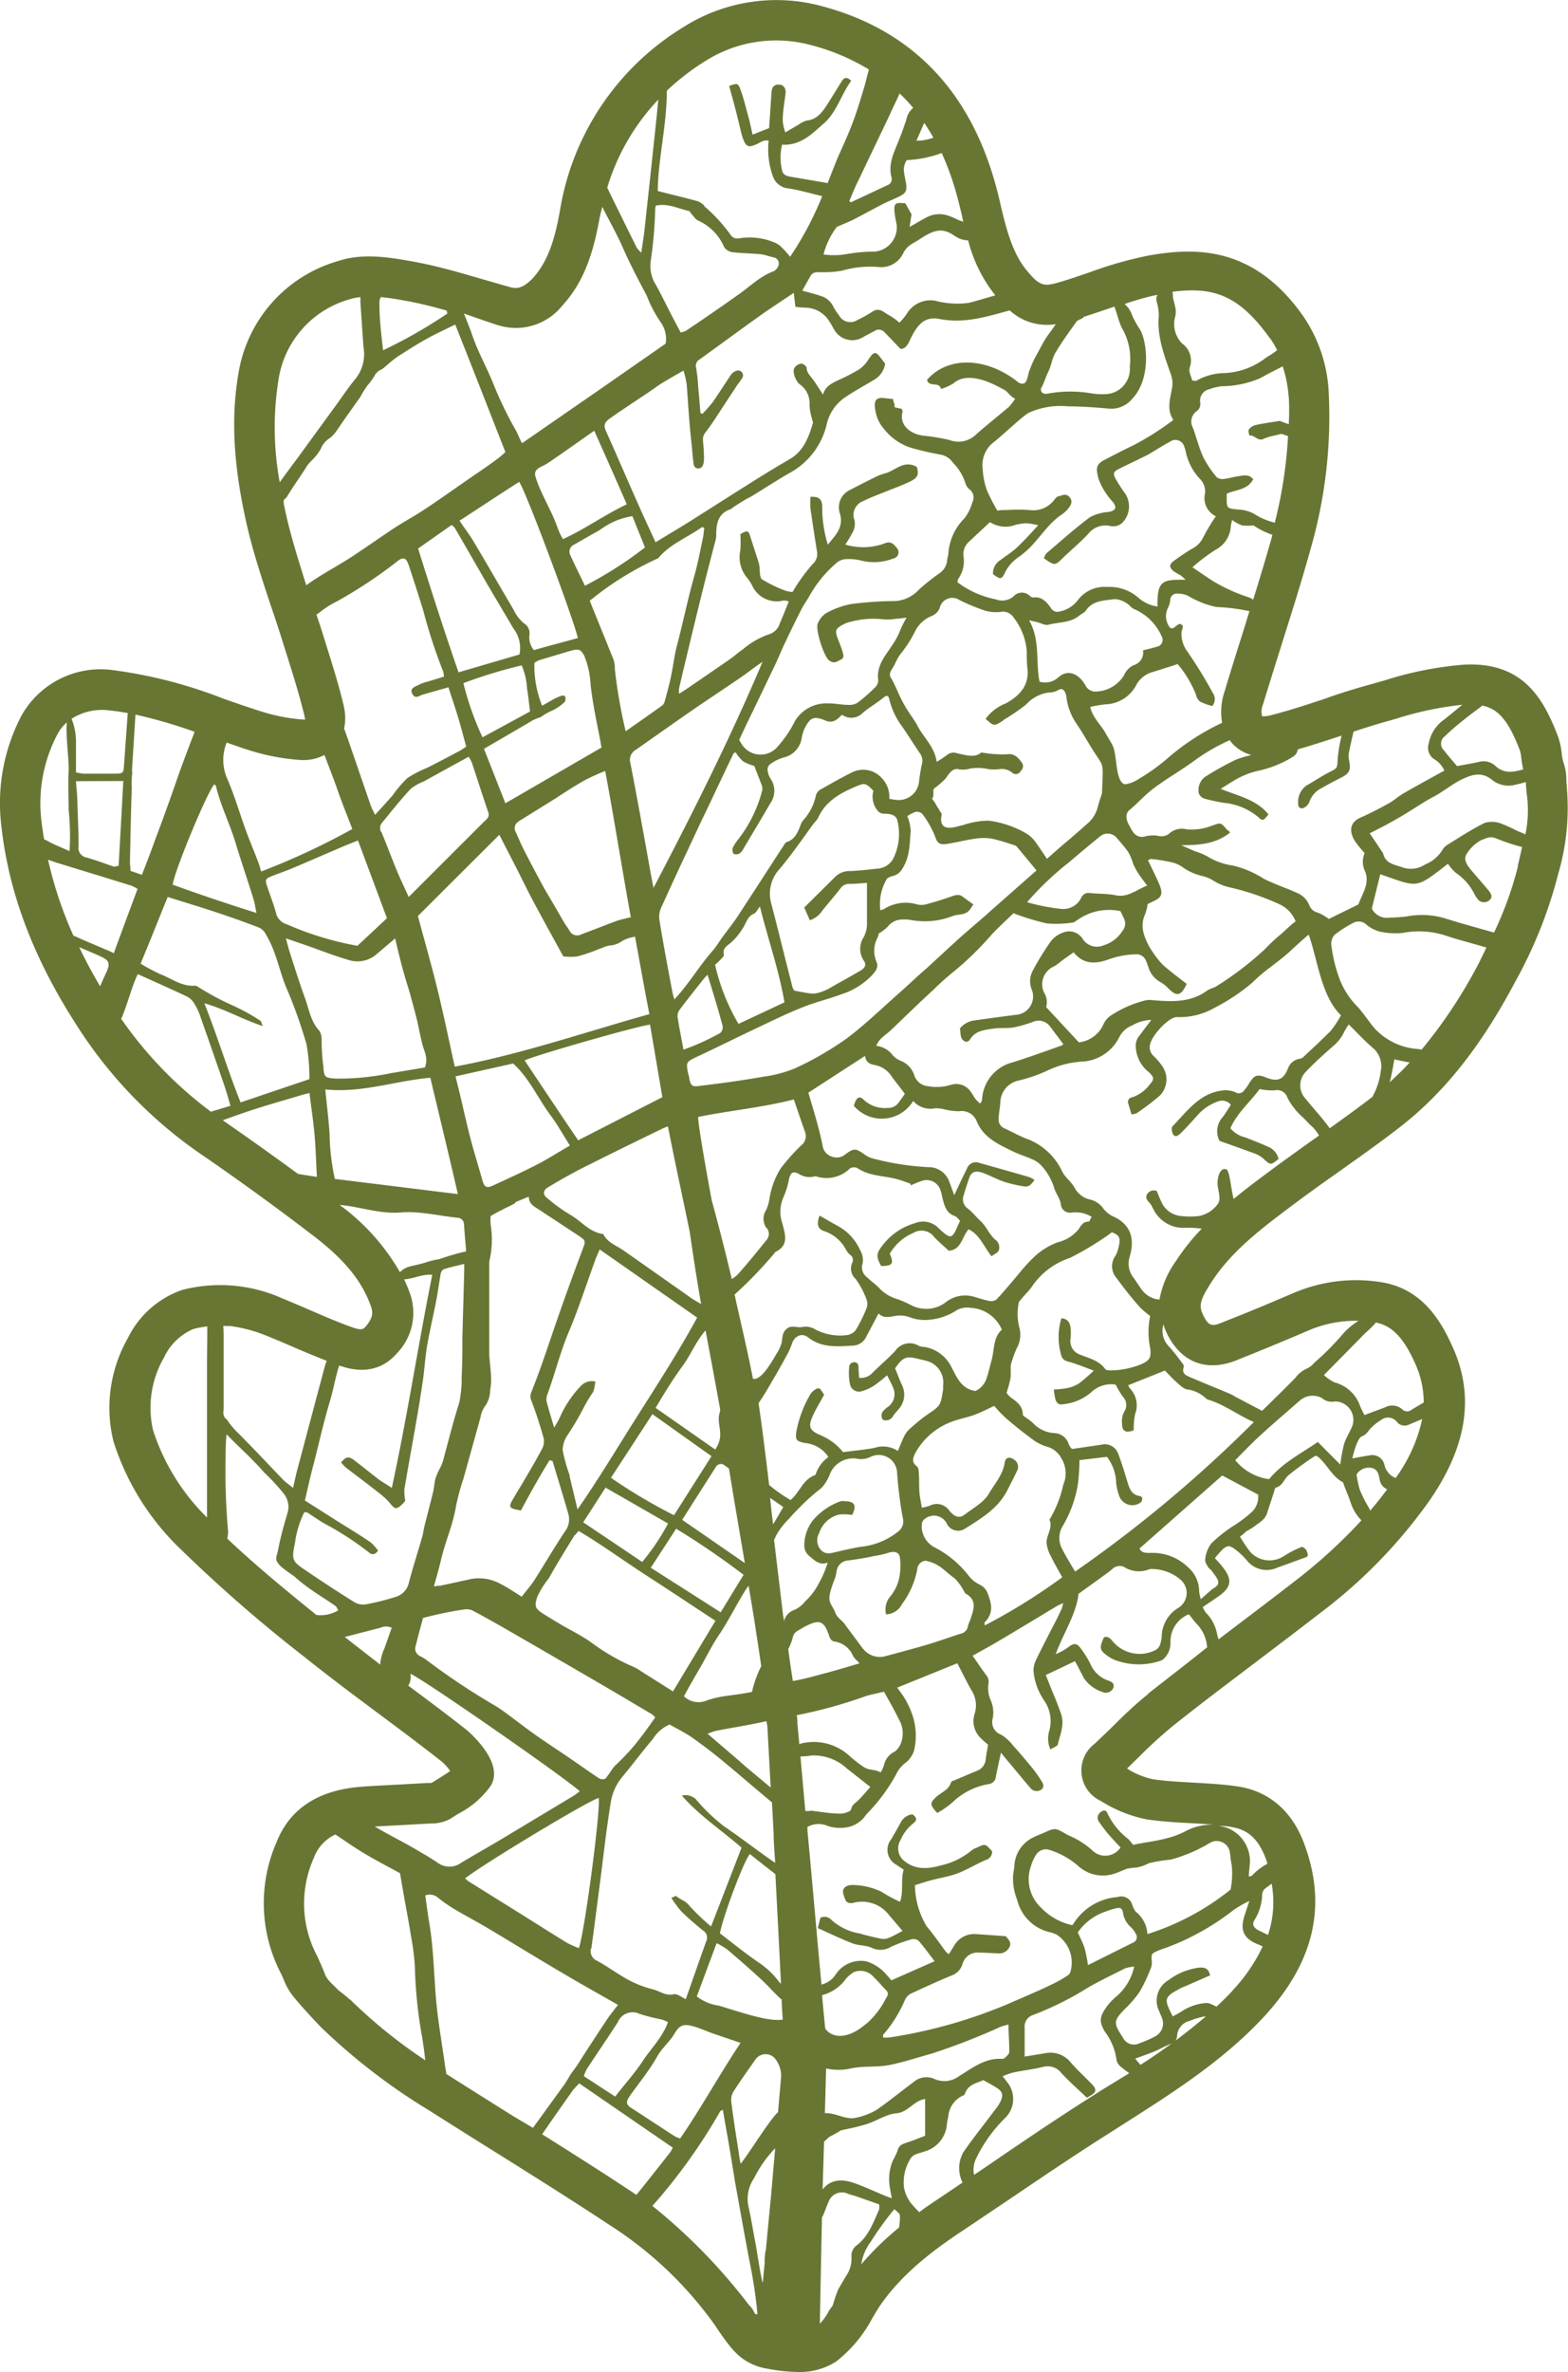 <svg id="Calque_1" data-name="Calque 1" xmlns="http://www.w3.org/2000/svg" viewBox="0 0 170.64 257.94"><defs><style>.cls-1{fill:#687634;}</style></defs><path class="cls-1" d="M170.53,85.86c0-.2-.05-.62-.07-1a5.56,5.56,0,0,0-.3-1.9,4.8,4.8,0,0,1-.2-1,7.93,7.93,0,0,0-.4-1.85c-1.61-4.24-3.89-8.18-10.27-7.83A38.28,38.28,0,0,0,150.65,74l-1.31.37c-1.75.48-3.48,1-5.2,1.63-2,.66-3.89,1.28-5.84,1.78a3,3,0,0,1-.79.11h-.16a2.07,2.07,0,0,1,.11-1.32c.63-2.08,1.28-4.14,1.93-6.21,1.11-3.52,2.22-7,3.22-10.6a51.88,51.88,0,0,0,2-16.81,16,16,0,0,0-2.87-8.69c-5.28-7.41-11.46-7.42-16.81-6.46a43.35,43.35,0,0,0-6.37,1.82c-1.15.39-2.29.79-3.45,1.12-1.52.43-2,.36-3.43-1.4s-2.12-4.23-2.71-6.74c-.19-.8-.37-1.6-.59-2.39C105.52,9.73,99.06,3.15,89.22.61A18.9,18.9,0,0,0,74.29,3a28.78,28.78,0,0,0-13.37,20c-.46,2.48-1.1,5.29-3,7.32-1,1-1.62,1.11-2.39.91l-3-.86c-2.33-.68-4.74-1.39-7.21-1.86-3-.56-5.84-1-8.47-.14A15.23,15.23,0,0,0,25.94,40.67c-.83,4.85-.53,10.1.95,16.53.7,3,1.68,5.95,2.63,8.8.47,1.38.93,2.77,1.36,4.16l.45,1.43c.65,2.06,1.31,4.2,1.81,6.29a1.81,1.81,0,0,0,.08.36,1.34,1.34,0,0,1-.31,0,19.33,19.33,0,0,1-4.49-.88c-1.38-.43-2.74-.91-4.1-1.38A50.88,50.88,0,0,0,12.2,72.86a9.87,9.87,0,0,0-9.83,4.9,20.44,20.44,0,0,0-2.23,12c.8,7.32,3.49,14.43,8.21,21.74a48.66,48.66,0,0,0,13.39,13.92c4.38,3,8.58,6.06,12.49,9.06,3.28,2.52,5.18,4.86,6.14,7.58.24.69.22,1.28-.61,2.23-.19.21-.37.42-1.39.06-1.55-.55-3.08-1.21-4.6-1.87-1-.43-2-.86-3-1.27a16.56,16.56,0,0,0-10.94-.94,10.35,10.35,0,0,0-5.92,5.25,15.29,15.29,0,0,0-1.56,11.23,27.89,27.89,0,0,0,7.41,11.81,159.29,159.29,0,0,0,13.38,11.63c2.65,2.12,5.38,4.16,8.11,6.19,2.3,1.71,4.6,3.43,6.85,5.2a5.57,5.57,0,0,1,.89,1c-.39.29-.86.58-1.33.87l-.71.44-.48,0-2.84.16c-1.41.07-2.82.14-4.23.24-4.7.34-7.83,2.35-9.29,6a16.58,16.58,0,0,0,.43,14.25,8.53,8.53,0,0,1,.39.87,6.71,6.71,0,0,0,1,1.7c.91,1.15,3,3.35,3.09,3.42a66.68,66.68,0,0,0,11.64,8.94q3.45,2.19,6.93,4.36c4.29,2.69,8.58,5.37,12.8,8.16a41.29,41.29,0,0,1,11.44,10.9l.25.38c.38.55.79,1.15,1.19,1.65a8.41,8.41,0,0,0,1.39,1.45,6.29,6.29,0,0,0,2.85,1.21,19,19,0,0,0,3.32.36A7.34,7.34,0,0,0,91,256.8a14.78,14.78,0,0,0,3.93-4.71l.6-1c2.4-3.69,6-6.38,9.25-8.53l5.48-3.68c3.31-2.24,6.61-4.47,10-6.62l2.18-1.39c5.18-3.3,10.55-6.7,15-11.44,5.44-5.83,7-11.92,4.6-18.64-1.65-4.74-4.92-6.17-7.36-6.53-1.62-.24-3.24-.32-4.81-.41s-3-.16-4.41-.37a8.78,8.78,0,0,1-2.81-1.16L124,191a49.51,49.51,0,0,1,3.7-3.36c3-2.4,6.15-4.75,9.24-7.1,2.27-1.72,4.54-3.44,6.79-5.18a55.2,55.2,0,0,0,11.78-12.1c4.13-5.93,5-11.41,2.59-16.75-1.31-2.95-3.38-6.41-7.85-7.09a17.25,17.25,0,0,0-9.32,1.12c-2.36,1-4.69,2-7.07,2.93-1.75.68-2.21,1.15-3-.63-.43-.93-.13-1.69.93-3.34,2.23-3.49,5.62-6,8.91-8.47,1.64-1.23,3.32-2.43,5-3.61l.7-.5h0c2-1.42,4-2.84,5.93-4.34,4.84-3.75,8.85-8.8,12.61-15.9a49.07,49.07,0,0,0,4.63-11.63A25.47,25.47,0,0,0,170.53,85.86Zm-148,62.26,0,6.15,0,9,0,1.75a23.34,23.34,0,0,1-5.88-9.52,10.89,10.89,0,0,1,1.19-7.86A6.21,6.21,0,0,1,21,144.54a9.15,9.15,0,0,1,1.56-.3C22.56,145.53,22.54,146.82,22.53,148.12ZM159.32,78.26c.64-.52,1.32-1,2-1.53,1.67.34,2.82,1.54,4.09,4.89a4.15,4.15,0,0,1,.15.84,11.32,11.32,0,0,0,.21,1.2h0c-1.07.32-2.11.51-3.06-.4a1.88,1.88,0,0,0-1.75-.41c-.77.17-1.56.3-2.4.46-.42-.51-.93-1.07-1.39-1.68a1,1,0,0,1,.07-1.57A26.93,26.93,0,0,1,159.32,78.26Zm-18.69,4.08a1.15,1.15,0,0,0,.61-.85c1.45-.42,2.88-.88,4.28-1.34L146,80a16.4,16.4,0,0,0-.43,2.6c-.06.94,0,.91-.88,1.36s-1.69,1-2.53,1.47a2.2,2.2,0,0,0-.88,2,.4.4,0,0,0,.57.43,1.21,1.21,0,0,0,.64-.64,2.62,2.62,0,0,1,1.34-1.52c.69-.4,1.39-.77,2.11-1.13.93-.47,1.1-.84.87-1.91a2.32,2.32,0,0,1,0-.87c.14-.72.31-1.44.49-2.23,1.07-.35,2.14-.69,3.22-1l1.34-.38a36.53,36.53,0,0,1,7.27-1.54c-.66.55-1.32,1.1-2,1.63a4.08,4.08,0,0,0-1.65,2.6,1.46,1.46,0,0,0,.61,1.69,2.66,2.66,0,0,1,1.09,1.24c-1.51.83-2.94,1.61-4.35,2.42-.51.29-1,.7-1.46,1a36.78,36.78,0,0,1-3.31,1.69c-1.15.5-1.27,1.45-.64,2.51a12.18,12.18,0,0,0,1.09,1.35,2.37,2.37,0,0,0,.08,2.06c.45,1.27-.31,2.33-.73,3.44,0,.08-.15.14-.25.19l-3,1.47a5.25,5.25,0,0,0-1.2-.69,1.28,1.28,0,0,1-.93-.82,2.43,2.43,0,0,0-1.37-1.34c-.79-.37-1.62-.65-2.43-1-.39-.17-.79-.33-1.16-.53a10.82,10.82,0,0,0-3.41-1.44,6.88,6.88,0,0,1-2.74-1,8,8,0,0,0-1.38-.56l-1.45-.64c1.94,0,3.76-.12,5.32-1.37a1.93,1.93,0,0,0-.17-.22c-.05,0-.14-.06-.18-.11-.7-.84-.66-.75-1.73-.38a6,6,0,0,1-2.65.35,2.08,2.08,0,0,0-1.79.38,1.35,1.35,0,0,1-1.31.33,3.54,3.54,0,0,0-1.08,0c-.22,0-.43.13-.63.12-.9,0-1.15-.77-1.51-1.4-.18-.31-.41-1.07.06-1.48,1.19-1,1.66-1.67,3-2.64s3-1.93,4.42-3a21.57,21.57,0,0,1,3.54-2,4.63,4.63,0,0,0,.37.46,4.44,4.44,0,0,0,2,1.16,10,10,0,0,0-1.72.51,32.18,32.18,0,0,0-3.34,1.86,1.79,1.79,0,0,0-.67,1.82,1,1,0,0,0,.58.54,19.72,19.72,0,0,0,2.13.46,6.85,6.85,0,0,1,3.77,1.57c.47.44.56.37,1.09-.31-1.3-1.62-3.31-2-5.2-2.78.85-.51,1.54-1,2.28-1.34a8.51,8.51,0,0,1,1.84-.63A11.8,11.8,0,0,0,140.63,82.34ZM121.53,139A39.82,39.82,0,0,0,124,142.1a8.84,8.84,0,0,0,1.17,1,8.55,8.55,0,0,0,0,3.49c.12,1,0,1.34-1,1.77a9,9,0,0,1-3.19.66c-.24,0-.61,0-.71-.15-.67-.94-1.74-1.15-2.69-1.55a1.55,1.55,0,0,1-1.07-1.79,5.82,5.82,0,0,0,0-1.1c-.06-.53-.23-1-1-1.08a7,7,0,0,0,0,4.09c.18.56.65.59,1.11.73.8.25,1.58.57,2.41.88a20.55,20.55,0,0,1-1.65,1.42,4.16,4.16,0,0,1-1.3.49,12.23,12.23,0,0,1-1.4.14,9.6,9.6,0,0,0,.16,1c.11.44.38.72.88.6a5.52,5.52,0,0,0,3-1.27,3.14,3.14,0,0,1,2.7-.86,8.88,8.88,0,0,0,.78,1.31,1.3,1.3,0,0,1,.15,1.62,2.29,2.29,0,0,0-.24,1.34c0,.42.11.77.51.84a1.67,1.67,0,0,0,.76-.15,8.13,8.13,0,0,1,.15-1.76,2.63,2.63,0,0,0-.54-2.76,2.26,2.26,0,0,1-.22-.37l4-1.6c.36.36.82.87,1.33,1.32.35.3.75.71,1.16.74a3.63,3.63,0,0,1,1.84.84c.12.09.22.22.35.26,1.76.51,3.21,1.66,5,2.44A142.33,142.33,0,0,1,117,170.9c-.52-.88-1-1.65-1.41-2.46a2.48,2.48,0,0,1,.08-2.52,13.39,13.39,0,0,0,1.6-4.3,20.4,20.4,0,0,0,.2-2.84l3-.36a4.93,4.93,0,0,1,1,2.87,6,6,0,0,0,.36,1.47,1.52,1.52,0,0,0,2.22.68c.34-.21.35-.7,0-.75-1-.15-1.17-.95-1.41-1.72-.31-1-.6-2-1-3a1.53,1.53,0,0,0-1.77-.87l-3.21.47a2,2,0,0,1-.34-.48,1.69,1.69,0,0,0-1.62-1.25,3.46,3.46,0,0,1-2.31-1.12,7.4,7.4,0,0,0-.69-.53c-.14-.11-.39-.23-.39-.35,0-1-.71-1.44-1.39-1.94a2.76,2.76,0,0,1-.38-.43,13.63,13.63,0,0,0,.42-1.55c.08-.5,0-1,.05-1.53a13.33,13.33,0,0,1,.62-1.74,3,3,0,0,0,.27-2.4,6.09,6.09,0,0,1-.05-2.49c0-.21.25-.43.41-.63.34-.42.76-.8,1.06-1.25a8.06,8.06,0,0,1,4.14-3.1,32,32,0,0,0,3.43-2A12.2,12.2,0,0,0,121,134c.81.32,1,.6.72,1.66a2.91,2.91,0,0,1-.34.92A1.92,1.92,0,0,0,121.53,139Zm9.89,31.34c.13.21.37.35.51.56.26.38.65.79.65,1.2s-.53.58-.84.86-.62.55-1.06.94a5.42,5.42,0,0,1-.18-.8,3.49,3.49,0,0,0-1.24-2.7,5.55,5.55,0,0,0-4.09-1.53c-.5,0-.94,0-1.16-.48l9-7.94,3.91,2.08a2.31,2.31,0,0,1-.81,2,15.42,15.42,0,0,1-1.64,1.25,15.07,15.07,0,0,0-2.65,2.06,3.43,3.43,0,0,0-.67,1.81A1.17,1.17,0,0,0,131.42,170.29Zm3-11.55c.94-.94,1.84-1.89,2.8-2.76,1.39-1.28,2.84-2.5,4.26-3.75a2.13,2.13,0,0,1,2.38-.25,1.59,1.59,0,0,0,1.39.37,2,2,0,0,1,1.92,2.66c-.27.67-.69,1.29-.91,2a18.44,18.44,0,0,0-.4,2.2c-.83-.83-1.61-1.61-2.44-2.46-1.85,1.28-3.81,2.24-5.31,4.05A5.74,5.74,0,0,1,134.39,158.74Zm-26.95,14.42a1.78,1.78,0,0,0-.87-.9,3.24,3.24,0,0,1-1.21-1,11.22,11.22,0,0,0-3.69-3.05,2.58,2.58,0,0,1-1.37-2.63.9.9,0,0,1,.44-.55,1.56,1.56,0,0,1,2.25.57,1.37,1.37,0,0,0,2.05.55c1.78-1.12,3.62-2.22,4.6-4.23.33-.66.68-1.3,1-2a.92.92,0,0,0-.32-1.25c-.43-.34-.93-.25-1,.28-.21,1.42-1.17,2.42-1.83,3.59a4.64,4.64,0,0,1-1.17,1.12c-.42.34-.88.62-1.31.95s-.81.43-1.35,0a3.5,3.5,0,0,1-.38-.39,1.65,1.65,0,0,0-2.14-.53,5.52,5.52,0,0,1-.85.21c-.09-.6-.22-1.12-.26-1.65-.06-.78,0-1.56-.09-2.35a.7.7,0,0,0-.18-.49c-.66-.49-.42-1-.12-1.56a7.48,7.48,0,0,1,4-3.33c.75-.28,1.55-.42,2.3-.69s1.38-.6,2.23-1a14.36,14.36,0,0,0,1.23,1.3c1,.87,2.07,1.71,3.15,2.5a5.1,5.1,0,0,0,1.48.67,2.53,2.53,0,0,1,1.43,1.21,3.09,3.09,0,0,1,.22,2.9,12.53,12.53,0,0,1-1.47,3.75s-.06.08,0,.1c.32.88-.34,1.61-.35,2.41a3.75,3.75,0,0,0,.49,1.54c.35.74.78,1.45,1.22,2.26a65.11,65.11,0,0,1-8.44,5.24c0-.22-.05-.32,0-.35C108.21,175.4,107.88,174.26,107.44,173.16ZM83,248.21c-.13-.18-.71-3.86-.73-4-.36-1.83-.46-2.67-.86-4.48a4,4,0,0,1,.65-2.86,12.89,12.89,0,0,1,2.3-3.26l-.46,5.28q-.28,2.84-.54,5.67h0a5.55,5.55,0,0,0-.14,1.52c-.07.69-.14,1.38-.2,2.08C83,248.19,83,248.21,83,248.21ZM28.34,111a22.38,22.38,0,0,0-3.23-1.76,29.28,29.28,0,0,1-3.31-1.77c-.19-.1-.39-.29-.57-.28-1.44.11-2.55-.78-3.79-1.26a20.77,20.77,0,0,1-2.14-1.14c1-2.39,1.94-4.78,2.95-7.25,1.87.59,3.71,1.14,5.53,1.75,1.45.48,2.88,1,4.32,1.54a1.61,1.61,0,0,1,.87.85c1.08,1.77,1.4,3.82,2.18,5.7a52.39,52.39,0,0,1,2.21,6.19,20.66,20.66,0,0,1,.31,3.78l-7.49,2.53c-1.42-3.56-2.48-7.1-3.94-10.78,2.28.65,4.14,1.75,6.36,2.48C28.45,111.27,28.43,111.09,28.34,111Zm1.71-11.69c-.27-1-.68-2-1-3-.21-.6-.16-.75.44-1,.77-.31,1.57-.57,2.34-.9,1.86-.78,3.72-1.6,5.58-2.39.46-.2.93-.37,1.55-.62,1.08,2.9,2.11,5.65,3.15,8.45l-3.21,3a33.92,33.92,0,0,1-7.69-2.34A1.69,1.69,0,0,1,30.05,99.35Zm7.38-22.47c-.53-2.26-1.23-4.47-1.9-6.61l-.44-1.41c-.21-.68-.44-1.36-.66-2a1.18,1.18,0,0,0,.37-.24,10,10,0,0,1,1.82-1.16,50.12,50.12,0,0,0,6.53-4.31c.71-.6,1.05-.5,1.34.38.55,1.66,1.09,3.33,1.6,5A56.44,56.44,0,0,0,48.22,73a2.28,2.28,0,0,1,.09.58l-1.79.55a3.81,3.81,0,0,0-.91.32c-.37.21-1.08.36-.74,1s.78.17,1.18.07l2.75-.78c.38,1.17.73,2.21,1.05,3.25s.58,2.1.89,3.2c-.35.23-.64.44-1,.61-1.06.57-2.13,1.12-3.2,1.67a12.8,12.8,0,0,0-2.21,1.14,13.53,13.53,0,0,0-1.62,1.9c-.59.68-1.21,1.34-1.89,2.1-.19-.4-.33-.64-.43-.9-.59-1.69-1.17-3.39-1.75-5.08-.4-1.13-.77-2.28-1.19-3.4A5.55,5.55,0,0,0,37.43,76.88Zm42.42,16c.09.1.42.07.59,0a1.25,1.25,0,0,0,.43-.48c1-1.69,2-3.35,3-5.07a2.31,2.31,0,0,0,0-2.59,2.17,2.17,0,0,1-.34-1,.76.76,0,0,1,.3-.61,4.66,4.66,0,0,1,1.43-.71,2.57,2.57,0,0,0,2-2.21,4.56,4.56,0,0,1,.32-1c.61-1.17,1-1.34,2.26-.81.76.32,1.24-.06,1.79-.64a1.72,1.72,0,0,0,2.27-.21c.86-.71,1.46-1,2.43-1.79.32-.14.38.08.44.3a8.46,8.46,0,0,0,1.13,2.6c.77,1.06,1.45,2.19,2.2,3.28a1.38,1.38,0,0,1,.22,1.23,19.27,19.27,0,0,0-.32,2A2.23,2.23,0,0,1,97.78,87c-.32,0-.63-.08-1-.13a2.94,2.94,0,0,0-.87-2.31A2.71,2.71,0,0,0,92.7,84c-1.19.6-2.36,1.26-3.52,1.92a1.12,1.12,0,0,0-.39.59,5.78,5.78,0,0,1-1.37,2.68,1.74,1.74,0,0,0-.31.57c-.3.76-.59,1.5-1.46,1.8-.15,0-.27.24-.37.39-1.67,2.56-3.32,5.13-5,7.69-.5.76-1.08,1.47-1.62,2.21-.38.53-.72,1.1-1.15,1.59-1.44,1.64-2.54,3.55-4.12,5.24-.09-.32-.17-.54-.21-.77-.49-2.63-1-5.26-1.42-7.89A2.4,2.4,0,0,1,72,98.6c1.25-2.77,2.54-5.51,3.83-8.26.49-1.06,1-2.1,1.5-3.15.82-1.74,1.65-3.49,2.48-5.22,0-.06.11-.08.24-.17a4.69,4.69,0,0,0,.83,1,5.21,5.21,0,0,0,1.21.49c.27.71.53,1.37.77,2a1.23,1.23,0,0,1,.1.62,14.58,14.58,0,0,1-2.61,5.35,4.81,4.81,0,0,0-.59.9A.75.75,0,0,0,79.85,92.87Zm29.38-14.56a22.63,22.63,0,0,0,2.43-1.66,4.06,4.06,0,0,1,2.45-1.31,2.16,2.16,0,0,0,1.17-.33c.56-.24.72.56.76.71a6.45,6.45,0,0,0,1,2.84c1,1.46,1.43,2.38,2.43,3.85.65,1,.57.87.46,3.8,0,.16-.3.91-.45,1.52a3.43,3.43,0,0,1-1.06,1.79c-3.31,2.93-1.48,1.24-4.48,3.9-.47-.68-.87-1.31-1.31-1.91a3.62,3.62,0,0,0-.83-.78,10.84,10.84,0,0,0-4.22-1.46,8.81,8.81,0,0,0-2.76.48c-.35.07-.7.19-1.05.25-1.12.19-1.53-.28-1.28-1.44,0-.11-.31-.37-.28-.51-.34-.4-.35-.66-.79-1.17.33-.26,0-.91.27-1.13a10.55,10.55,0,0,0,1.22-1.06c.38-.56.77-1.18,1.45-1a2.62,2.62,0,0,0,1.21-.08,5.18,5.18,0,0,1,2.06.07,5.68,5.68,0,0,0,1.09,0,1.77,1.77,0,0,1,1.43.37.57.57,0,0,0,.87-.09c.26-.28.45-.61.18-1s-.74-1-1.48-.92a8.16,8.16,0,0,1-1.31,0c-.49,0-1-.1-1.63-.18-.71.63-1.71.27-2.64.08a1.11,1.11,0,0,0-1.08.19,11.45,11.45,0,0,1-1.12.74c-.24-1.63-1.41-2.62-2.08-3.89-.32-.61-.75-1.16-1.12-1.75-.9-1.43-1-2.08-1.72-3.39-.33-.42-.12-.79.1-1.13.33-.52.47-1,.84-1.51a13.49,13.49,0,0,0,1.6-2.46A3.41,3.41,0,0,1,101.36,67a1.57,1.57,0,0,0,.92-.93,1.4,1.4,0,0,1,2.15-.81,22.28,22.28,0,0,0,2.82,1.16,4.4,4.4,0,0,0,1.66.12,1.34,1.34,0,0,1,1.38.59,6.77,6.77,0,0,1,1.45,3.71c0,.66,0,1.32.09,2,.12,1.82-.94,2.85-2.37,3.65a4.94,4.94,0,0,0-2.2,1.68C108.18,79,108.18,79,109.23,78.31Zm22.68-3.06a49,49,0,0,0-2.74-4.44,3.18,3.18,0,0,1-.59-2c0-.33.4-.76-.14-.92-.19-.06-.5.29-.76.45a.92.92,0,0,1-.3,0,2,2,0,0,1-.28-2.2,2.33,2.33,0,0,0,.25-.8.72.72,0,0,1,.76-.76,2.79,2.79,0,0,1,1.14.22,10,10,0,0,0,3.13,1.24,20.61,20.61,0,0,1,3.59.45L135.19,69q-1,3.12-1.94,6.25a6.83,6.83,0,0,0-.25,3.35,25.62,25.62,0,0,0-6.1,4A22.1,22.1,0,0,1,124,84.66a3.81,3.81,0,0,1-1.54.63c-1.1-.17-.87-3.16-1.35-4.16-.25-.52-.58-1-.86-1.51-.44-.78-1.39-1.66-1.6-2.75a13.5,13.5,0,0,1,2.06-.31,3.92,3.92,0,0,0,3-2.17,2.9,2.9,0,0,1,1.8-1.33l2.65-.84a11.77,11.77,0,0,1,2,3.34,1.3,1.3,0,0,0,.43.73,7.27,7.27,0,0,0,1.33.49A1.16,1.16,0,0,0,131.91,75.25Zm-48.49,58.3a1,1,0,0,1,0,1.32c-1,1.24-2,2.48-3.08,3.69a3.25,3.25,0,0,1-.7.56c-.68-2.86-1.4-5.7-2.18-8.54-.79-4.22-1.51-8.48-1.48-9.09,3.39-.69,6.85-1,10.41-1.9.4,1.16.8,2.36,1.23,3.56a1.27,1.27,0,0,1-.45,1.45A22.5,22.5,0,0,0,85,127a8.51,8.51,0,0,0-1.26,3.36,5.19,5.19,0,0,1-.36,1.22A1.72,1.72,0,0,0,83.42,133.55Zm9.08,17a1,1,0,0,0,1.36.74,4.73,4.73,0,0,0,1.36-.65,15,15,0,0,0,1.32-1.06c.26.54.53,1,.72,1.52a1.7,1.7,0,0,1-.75,2c-.44.36-.76.68-.46,1.3a.86.86,0,0,0,1.12-.35c.23-.37.57-.67.8-1a2.35,2.35,0,0,0,.19-2.4c-.28-.59-.5-1.22-.75-1.82.87-1.25,1.21-1.38,2.64-1,.29.07.58.12.85.21a2.42,2.42,0,0,1,1.73,2.68,3.15,3.15,0,0,1,0,.44c-.28,1.76-.29,1.74-1.76,2.73a20.15,20.15,0,0,0-2,1.65,2.72,2.72,0,0,0-.53.8c-.22.46-.4.93-.63,1.47a2.94,2.94,0,0,0-2.55-.33c-1.09.21-2.21.3-3.41.46a6.23,6.23,0,0,0-2.5-1.86c-1.14-.49-1.32-.92-.83-2,.34-.8.81-1.53,1.27-2.39l-.47-.67c-.11,0-.25,0-.32,0a2.08,2.08,0,0,0-.66.54,12.62,12.62,0,0,0-1.56,4.06c-.17,1,0,1.14.91,1.33a3.39,3.39,0,0,1,2.56,1.52,3.78,3.78,0,0,0-1.36,1.82.23.23,0,0,1-.13.17c-1.28.45-1.61,1.82-2.62,2.69a15.92,15.92,0,0,1-2.34-1.64c-.35-2.95-.71-5.91-1.14-8.85v-.06l.25-.37c.42-.63.8-1.28,1.18-1.94.55-.94,1.09-1.88,1.61-2.84a7.49,7.49,0,0,0,.57-1.26c.26-.86,1.08-1.27,1.76-.74,1.52,1.2,3.26,1,5,.9a1.66,1.66,0,0,0,1.36-1c.43-.8.85-1.6,1.32-2.49.63.66,1.42.28,2.16.23a3,3,0,0,1,1.25.19,4.64,4.64,0,0,0,1.77.29,6.62,6.62,0,0,0,3.39-1.1,2.39,2.39,0,0,1,1.46-.22,3.91,3.91,0,0,1,3.39,2.38c-1,.87-.79,2.25-1.15,3.44-.18.59-.29,1.21-.5,1.79a2.29,2.29,0,0,1-1.22,1.43c-1.52-.22-2-1.42-2.59-2.54a4,4,0,0,0-2.92-2.24,1.91,1.91,0,0,1-.64-.12,1.91,1.91,0,0,0-2.6.56c-.75.79-1.59,1.51-2.37,2.27a1.74,1.74,0,0,1-1.55.64c0-.35-.06-.69-.06-1s0-.62-.36-.69a.55.55,0,0,0-.66.57A6.53,6.53,0,0,0,92.5,150.54ZM79.15,212q1.88,1.59,3.68,3.24c.75.69,1.41,1.46,2.15,2.14l.09.05c0,.73.07,1.46.11,2.19h0c-1.53.24-4.25-.7-6.94-1.52a5,5,0,0,1-2.41-1c.72-1.93,1.41-3.8,2.16-5.79A7.78,7.78,0,0,1,79.15,212Zm-.8-1.77c.33-1.85,2.65-8,3.26-8.61.92.73,1.84,1.46,2.77,2.18q.32,6,.61,11.91a1.42,1.42,0,0,1-.22-.21,8.87,8.87,0,0,0-2-1.95C81.23,212.51,79.79,211.34,78.35,210.24Zm5.16-22.52.36,6.67-2.4-2c-.39-.32-.77-.67-1.15-1L77,188.53a9.57,9.57,0,0,1,.94-.32c1.68-.32,3.37-.59,5-.94l.47-.1ZM62,160.44a17.19,17.19,0,0,1-.77-2.76,3,3,0,0,1,.52-1.6A30.24,30.24,0,0,0,63.56,153a17.68,17.68,0,0,1,1-1.65,4.28,4.28,0,0,0,.22-1.12,1.64,1.64,0,0,0-1.58.5,11.72,11.72,0,0,0-2.32,3.51c-.16.31-.34.61-.57,1-.32-1.06-.61-2-.83-2.86a1.6,1.6,0,0,1,.13-.85c.84-2.33,1.43-4.75,2.42-7,1-2.45,1.84-5,2.75-7.52.12-.33.28-.66.48-1.14l10.61,7.41c-2,3.66-4.19,7.06-6.37,10.49s-4.23,6.88-6.65,10.37c-.33-1.38-.61-2.54-.88-3.69l0,0,0,0Zm2.06-33.76c2.7-1.36,5.41-2.68,8.13-4a5.08,5.08,0,0,1,.5-.19c.75,3.85,1.59,7.66,2.38,11.51.37,2.61.78,5.22,1.23,7.81-.39-.23-.71-.41-1-.6L67.89,136c-.79-.55-1.78-.86-2.25-1.82a.13.13,0,0,0-.09,0c-1.46-.23-2.34-1.45-3.54-2.11a18.87,18.87,0,0,1-2.48-1.8c-.5-.39-.43-.86.18-1.2C61.15,128.2,62.58,127.41,64.05,126.68ZM62.92,124c-2-2.94-3.9-5.81-5.82-8.68.75-.45,12.22-3.74,13.64-3.9.45,2.62.89,5.24,1.34,7.89ZM95.25,87.77c.28.49.5.71,1,.72a2.45,2.45,0,0,1,.86.12.9.9,0,0,1,.51.48,6,6,0,0,1-.46,4.37,2.11,2.11,0,0,1-1.71,1c-1,.12-2,.22-2.93.26a2.24,2.24,0,0,0-1.59.59l-3.41,3.38.61,1.38A2.58,2.58,0,0,0,89.51,99c.66-.82,1.36-1.62,2-2.45a1.08,1.08,0,0,1,.93-.43c.61,0,1.22-.07,1.91-.11,0,1.6,0,3.12,0,4.65A3.36,3.36,0,0,1,94,101.9a2.31,2.31,0,0,0,0,2.56c.36.49.05.85-.34,1.08-1.16.68-2.35,1.33-3.53,2a5.18,5.18,0,0,1-1,.4,2.23,2.23,0,0,1-.85.1c-.56-.06-1.11-.18-1.82-.31a1.15,1.15,0,0,1-.22-.39c-.77-3-1.52-6.07-2.31-9.1a3.93,3.93,0,0,1,.91-3.74c1.33-1.59,2.51-3.3,3.75-5A3.22,3.22,0,0,0,89,89c.84-1.93,2.54-2.81,4.33-3.55.82-.34.94-.24,1.72.54A2.39,2.39,0,0,0,95.25,87.77ZM85.37,109l-5,2.34a22.35,22.35,0,0,1-2.55-6.42c.21-.2.45-.41.67-.65s.31-.31.28-.43c-.17-.8.43-1,.88-1.43a7,7,0,0,0,1.3-1.66c.31-.54.46-1.13,1.11-1.4.23-.1.36-.42.64-.77C83.56,102.07,84.75,105.38,85.37,109Zm-6.73,2.6a.81.81,0,0,1-.26.73,25.12,25.12,0,0,1-4,1.81c-.23-1.27-.47-2.4-.64-3.55a1.19,1.19,0,0,1,.24-.81c.81-1.08,1.65-2.13,2.48-3.18A5.43,5.43,0,0,1,77,106C77.62,108,78.16,109.78,78.64,111.56Zm5.16,51.28,1.44,1c-.36.62-.73,1.26-1.1,1.88C84,164.79,83.91,163.81,83.8,162.84Zm-2.75,7.09-6.81-4.7,3.69-5.79a.63.63,0,0,1,.86-.18l.54.39C79.88,163.08,80.47,166.5,81.05,169.93Zm-2.68-16.68a1,1,0,0,1,0,.16c-.54,1.48.64,2.41-.53,4.18l-6.49-4.53c.94-1.59,1.88-3.12,2.95-4.58.88-1.2,1.43-2.64,2.48-3.84C77.32,147.51,77.85,150.38,78.37,153.25Zm-.94,5.06-4.08,6.42a58.4,58.4,0,0,1-6.86-4.07L71,153.78Zm-4.73,7.32a24.26,24.26,0,0,1-2.81,4.18l-6.42-4.31c.84-1.29,1.6-2.48,2.43-3.77Zm.9.58a85.57,85.57,0,0,1,7.32,5l-2.49,4.08-7.61-4.85C71.79,169,72.68,167.63,73.6,166.21Zm-11,.68a4.75,4.75,0,0,1,.37-.45c2.53,1.5,4.9,3.24,7.36,4.83s4.94,3.24,7.53,4.94l-4.62,7.68-3.5-2.21a5.08,5.08,0,0,0-.75-.44,22.39,22.39,0,0,1-4.53-2.59c-1.05-.77-2.24-1.35-3.37-2-.68-.41-1.37-.82-2.05-1.25-.85-.55-.87-.84-.57-1.8a9.78,9.78,0,0,1,1.25-2C60.64,170,61.6,168.44,62.57,166.89ZM76.28,181.2c.69-1.21,1.3-2.47,2.09-3.6,1-1.52,1.82-3.2,2.8-4.75a3.08,3.08,0,0,1,.3-.41c.21,1.25.42,2.5.62,3.75.25,1.67.52,3.34.75,5a11.88,11.88,0,0,0-1,2.79c-1,.22-2,.32-3,.47a10.93,10.93,0,0,0-1.86.44,2.3,2.3,0,0,1-2.55-.43C75,183.4,75.64,182.3,76.28,181.2Zm10,1.6-.18-1.21c-.12-.76-.22-1.51-.32-2.26a5.66,5.66,0,0,0,.47-1.18c.17-.77.52-.74,1.12-1.15.15-.09.58-.3.75-.37,1.16-.51,1.6-.19,2.05,1.08.12.35.23.7.59.79A2.57,2.57,0,0,1,92.8,180c.1.28.41.49.74.88-1.31.38-2.51.75-3.73,1.07S87.46,182.61,86.26,182.8Zm5.63-19.55a1,1,0,0,0-.43,0,7.09,7.09,0,0,0-2.95,2,4.44,4.44,0,0,0-1,2.74,1.45,1.45,0,0,0,.55,1.22c.54.44,1.06,1.06,2,.71a12,12,0,0,1-1,2.31,6.79,6.79,0,0,1-1.46,1.91,3,3,0,0,1-1.2.94,1.69,1.69,0,0,0-1.11,1.27c0-.18,0-.36-.07-.55q-.5-4.15-1-8.34a4.08,4.08,0,0,0,.19-.42,7.8,7.8,0,0,1,1.45-1.9c.47-.56,1-1.06,1.5-1.58a25.52,25.52,0,0,1,2-1.74,4.36,4.36,0,0,0,.91-1.45,2.71,2.71,0,0,1,3.16-1.71,2.48,2.48,0,0,0,1.37-.27,2,2,0,0,1,2.81,1.81c.06.62.09,1.24.17,1.86.13,1,.24,2,.45,3a1.39,1.39,0,0,1-.55,1.52,7.69,7.69,0,0,1-4,1.62c-.89.14-1.76.35-2.64.55-.6.14-1.21.36-1.73-.21a1.58,1.58,0,0,1-.17-1.85,3,3,0,0,1,2.2-2,6.45,6.45,0,0,1,1.38.05C93.27,163.7,93,163.24,91.89,163.25Zm-5.17-47.17a13.55,13.55,0,0,1-3.65,1c-2.29.41-4.6.72-6.9,1-.91.13-1,0-1.19-.83,0-.11,0-.22-.07-.33-.31-1.47-.3-1.43,1.08-2.08,2.14-1,4.26-2.06,6.4-3.07,1.64-.78,3.28-1.58,5-2.26,1.34-.54,2.77-.87,4.13-1.38A7.88,7.88,0,0,0,95,105.94c.32-.38.61-.78.41-1.29a3.07,3.07,0,0,1,.1-2.71,1,1,0,0,0,.1-.41,5.22,5.22,0,0,0,1-.76,2,2,0,0,1,1.62-.78,4.2,4.2,0,0,1,.87.05,8.35,8.35,0,0,0,4.61-.44c.6-.21,1.33-.06,1.8-.64.15-.18.27-.4.42-.61-.44-.32-.82-.58-1.19-.86s-.8-.15-1.22,0q-1.33.47-2.7.84a2,2,0,0,1-1.08,0,4.39,4.39,0,0,0-3.55.53,1.83,1.83,0,0,1-.39.12,5.38,5.38,0,0,1,.67-3.33c.09-.2.46-.34.73-.4a1.57,1.57,0,0,0,1-.79c.83-1.27.79-2.72.91-4.12a5,5,0,0,0-.37-1.59,3.82,3.82,0,0,1,.92-.47.88.88,0,0,1,.72.24A10.56,10.56,0,0,1,101.78,91c.23.76.56.89,1.35.76,1-.16,2-.42,3-.56a5.79,5.79,0,0,1,1.81,0,20.2,20.2,0,0,1,2.3.67.87.87,0,0,1,.39.17c.72.85,1.42,1.71,2.17,2.61l-5,4.41c-1.1,1-2.21,1.9-3.3,2.88s-2.46,2.26-3.7,3.39c-1,.86-1.89,1.72-2.85,2.57-1.91,1.68-3.74,3.47-5.77,5A34.57,34.57,0,0,1,86.72,116.08Zm29.4-22.14c1.16-1,2.36-2,3.59-3a1.28,1.28,0,0,1,1.78.15c.45.53.88,1,1.27,1.56a6,6,0,0,1,.53,1.27,7.94,7.94,0,0,0,.53,1c.28.44.6.85,1,1.38-1.24.49-2.13,1.34-3.46,1.05-.92-.19-1.89-.14-2.83-.24a.83.83,0,0,0-.87.49,2.17,2.17,0,0,1-2.27,1.23,21.62,21.62,0,0,1-3.64-.72A33.13,33.13,0,0,1,116.12,93.94Zm9.75-23.61c-.49.15-1,.26-1.5.39a1.44,1.44,0,0,1-1.06,1.63,2.15,2.15,0,0,0-1,1.07,3.72,3.72,0,0,1-3,1.78,1.21,1.21,0,0,1-1.2-.65c-.51-1-1.78-2-3-.85a2.14,2.14,0,0,1-2,.43c-.44-2.18.1-4.53-1.14-6.68l.86.2c.41.1.86.38,1.22.29,1.14-.3,2.41-.19,3.39-1,.23-.19.54-.3.69-.52.76-1.14,2-1.1,3.11-1.27a2.48,2.48,0,0,1,1.32.43c.31.16.53.54.86.66a5.74,5.74,0,0,1,3,3A.75.75,0,0,1,125.87,70.33ZM71.12,96.55c-.11-.55-.22-1.11-.32-1.66-.72-4-1.42-7.93-2.19-11.88a1.26,1.26,0,0,1,.59-1.48c2-1.39,4-2.82,6-4.2,1.82-1.26,3.68-2.47,5.51-3.73.76-.52,1.48-1.12,2.27-1.62C79.44,80.36,75.36,88.45,71.12,96.55Zm-13.51-18A4.19,4.19,0,0,1,58.82,78a7.13,7.13,0,0,1,1.4-.79,5,5,0,0,0,1.23-.88c.11-.09.11-.39.06-.56s-.33-.14-.47-.09a6,6,0,0,0-.89.41L59,76.74a11.38,11.38,0,0,1-.84-4.67,3.57,3.57,0,0,1,.58-.3c1.12-.33,2.24-.67,3.36-1,.88-.23,1.13-.18,1.51.6a9.77,9.77,0,0,1,.67,3.19c.23,1.92.62,3.82,1,5.73l.18,1L55,87.35l-2.33-5.92Zm-5.1,1.63a32.2,32.2,0,0,1-2.08-5.89,51.51,51.51,0,0,1,6.34-1.93,7.15,7.15,0,0,1,.58,2.48c.14.83.22,1.66.33,2.53Zm4,9.09c1.34-.82,2.66-1.65,4-2.48,1-.66,2.07-1.35,3.14-1.95a23.88,23.88,0,0,1,2.21-1c1,5.31,1.83,10.64,2.79,15.9-.58.15-1.07.24-1.53.4-1.29.47-2.59,1-3.87,1.47a.93.93,0,0,1-1.29-.44c-.19-.31-.42-.6-.6-.91-.66-1.14-1.31-2.27-2-3.42Q58.16,94.66,57,92.39c-.32-.61-.57-1.26-.86-1.88A.85.85,0,0,1,56.49,89.3ZM73,73.66c-.19.89-.43,1.78-.68,2.66a.77.77,0,0,1-.3.43c-1.27.91-2.55,1.8-3.93,2.77a54.81,54.81,0,0,1-1.18-6.78,3,3,0,0,0-.14-1c-.08-.24-.19-.46-.28-.7l-.69-1.71c-.54-1.33-1.08-2.66-1.62-4a33.67,33.67,0,0,1,7.46-4.63c1.21-1.5,3.14-2.23,4.77-3.39l.23.1c-.05.37-.07.75-.15,1.11-.28,1.33-.53,2.66-.9,4-.73,2.55-1.25,5.16-1.93,7.72C73.37,71.35,73.25,72.52,73,73.66Zm-9.36-10c-.56-1.18-1.1-2.23-1.58-3.31a.82.82,0,0,1,.41-1.12l2.08-1.19a7.84,7.84,0,0,0,.93-.55,7.87,7.87,0,0,1,3.34-1.36l1.37,3.4A42,42,0,0,1,63.65,63.7Zm-2.4-5.07a7.69,7.69,0,0,1-.53-1.11c-.63-1.9-1.85-3.72-2.43-5.63-.27-.91.58-1,1.34-1.49,1.64-1.11,3.26-2.27,5.05-3.52,1.16,2.6,2.33,5.22,3.54,8C65.87,55.94,63.61,57.57,61.25,58.63Zm1.64,10.79c-1.46.42-3.3.88-4.78,1.32a2.2,2.2,0,0,1-.49-1.61A1.25,1.25,0,0,0,57,67.77a4.51,4.51,0,0,1-1.15-1.54c-1.45-2.45-2.86-4.92-4.32-7.36-.44-.75-1-1.45-1.52-2.25,2-1.28,4.55-3,6.49-4.21C57.12,53.11,62.59,67.77,62.89,69.42ZM53,63.48l2.89,4.89a3.43,3.43,0,0,1,.64,2.8L49.9,73.11c-1.57-4.52-3-9-4.4-13.46l3.65-2.56a1.62,1.62,0,0,1,.35.33C50.68,59.44,51.84,61.46,53,63.48Zm-11.52,27a.87.87,0,0,1,.09-1c1-1.23,2-2.48,3.09-3.66A5.15,5.15,0,0,1,46.07,85L51,82.29a5.05,5.05,0,0,1,.34.61c.6,1.8,1.17,3.61,1.79,5.41.18.51-.12.74-.41,1l-5.89,5.88-2.35,2.35c-.48-1.06-.91-1.94-1.28-2.84C42.62,93.31,42.09,91.87,41.5,90.45Zm12.86.3,1.82,3.54c.55,1.07,1.07,2.16,1.63,3.23s1.18,2.19,1.77,3.28L61.3,104a6.13,6.13,0,0,0,1.54,0c1-.25,1.92-.63,2.88-1a2.49,2.49,0,0,1,.63-.18,2.61,2.61,0,0,0,1.4-.52,4.33,4.33,0,0,1,1.36-.44c.53,2.85,1,5.59,1.56,8.42-7.14,2-14,4.38-21.18,5.71-.61-2.73-1.17-5.47-1.83-8.19s-1.42-5.34-2.18-8.19Zm1.5,24.87c1.76,1.58,2.69,3.78,4.08,5.64.75,1,1.36,2.12,2.1,3.28-1.27.74-2.4,1.46-3.58,2.07-1.55.8-3.14,1.51-4.72,2.25-.78.36-1,.23-1.23-.57-.43-1.54-.92-3.08-1.32-4.63-.55-2.15-1-4.32-1.6-6.64ZM52.3,154.1a2.74,2.74,0,0,1,.43-1.11,3,3,0,0,0,.61-1.81c.29-1.47-.12-2.91-.1-4.36,0-3,0-6.07,0-9.1,0-.25,0-.51.06-.76a10.49,10.49,0,0,0,.1-3.79,4.23,4.23,0,0,1,0-.94c1.95-1.11,2.76-1.32,2.7-1.51l1.45-.59c0,.7.45,1,.91,1.28,1.52,1,3.05,2,4.56,3,.75.5.71.58.39,1.44q-1.28,3.38-2.48,6.8c-.66,1.86-1.27,3.74-1.93,5.6-.38,1.09-.79,2.16-1.21,3.23a1.12,1.12,0,0,0,.07.91c.5,1.33.94,2.69,1.32,4.06a1.79,1.79,0,0,1-.21,1.14c-.58,1.1-1.21,2.17-1.84,3.24-.38.67-.8,1.31-1.19,2-.66,1.09-.61,1.2.75,1.42,1-1.84,2-3.67,3.12-5.46l.32.08c.57,1.91,1.16,3.81,1.71,5.72a2.17,2.17,0,0,1-.36,1.95c-1.16,1.73-2.2,3.53-3.32,5.28-.39.61-.88,1.15-1.38,1.81-.79-.48-1.52-1-2.31-1.39a4.82,4.82,0,0,0-3.27-.52c-1.1.25-2.2.48-3.31.72-.16,0-.34,0-.67.07.28-1,.57-2,.78-2.91.45-1.95,1.3-3.79,1.62-5.79a25.8,25.8,0,0,1,.81-3ZM50.67,175a1.55,1.55,0,0,1,.9.21c1.12.6,2.23,1.22,3.33,1.85q4.88,2.81,9.74,5.64c2.11,1.22,4.2,2.47,6.3,3.71a2.61,2.61,0,0,1,.37.34c-.44.62-.86,1.23-1.3,1.81s-.88,1.15-1.36,1.69-1,1.08-1.56,1.61-.53.72-1.2,1.55a.75.75,0,0,1-.76-.07c-1.06-.7-2.08-1.44-3.13-2.15-1.23-.84-2.48-1.65-3.7-2.51s-2.28-1.7-3.42-2.53a13.49,13.49,0,0,0-1.38-.89,75.7,75.7,0,0,1-7-4.68,4.85,4.85,0,0,0-.74-.47.89.89,0,0,1-.51-1.17c.24-1,.49-1.91.79-3C47.62,175.53,49.14,175.21,50.67,175ZM63,211.85a13,13,0,0,1-1.26-.56c-1.73-1.06-3.45-2.15-5.17-3.23L51,204.59c-.11-.07-.21-.18-.39-.32,2-1.59,13.59-8.56,14.54-8.75C65.39,196.66,63.68,209.77,63,211.85Zm1.36,0c.35-2.54.67-5.08,1-7.62s.64-5.38,1.08-8.05a5.79,5.79,0,0,1,1.18-2.83c1.17-1.4,2.26-2.87,3.44-4.26a4,4,0,0,1,1.81-1.56c.82.47,1.68.88,2.45,1.42,1.16.81,2.29,1.68,3.38,2.58,1.78,1.47,3.54,3,5.31,4.47l.18,3.31c0,1.09.11,2.18.17,3.27l-.08-.06c-1.83-1.25-3.57-2.63-5.39-3.85a19.7,19.7,0,0,1-3.15-3,1.64,1.64,0,0,0-1.54-.41c1.89,2.16,4.28,3.73,6.5,5.66-1.09,2.83-2.19,5.66-3.32,8.57A24.74,24.74,0,0,1,75,207.21c-.4-.53-1-.64-1.43-1.05,0,0-.28.12-.51.22a11.6,11.6,0,0,0,1.09,1.48c.75.73,1.55,1.42,2.37,2.08a.89.89,0,0,1,.35,1.13c-.75,2.06-1.46,4.13-2.24,6.33-.43-.19-.93-.63-1.31-.54-.86.21-1.48-.32-2.19-.51a11.91,11.91,0,0,1-2.65-1c-1.21-.65-2.32-1.48-3.52-2.14A1.11,1.11,0,0,1,64.32,211.89ZM69.61,219a21.79,21.79,0,0,0,2.41.61,4.22,4.22,0,0,1,.67.29c-.6,1.66-1.83,2.84-2.74,4.22s-2,2.56-3,3.87l-3.41-2.22a4.18,4.18,0,0,1,.31-.76c1.12-1.71,2.28-3.39,3.38-5.1A1.74,1.74,0,0,1,69.61,219Zm-1.06,8.9c1-1.4,2.09-2.72,2.93-4.2.55-1,1.39-1.64,1.94-2.58s1-1.07,2.1-.75c.72.21,1.41.53,2.13.78l2.94,1c-2.28,3.43-4.24,7-6.57,10.4a4.37,4.37,0,0,1-.6-.25c-1.54-1-3.07-2-4.6-3C68.13,228.9,68.07,228.6,68.55,227.91Zm11.35-.58c.74-1.14,1.53-2.25,2.31-3.36a1.35,1.35,0,0,1,2.07-.18,3,3,0,0,1,.73,2h0l-.34,3.91-.07.06c-1,1-3,4.3-4,5.55-.19-.95-.14-.82-.26-1.6-.28-1.73-.55-3.46-.76-5.2A1.7,1.7,0,0,1,79.9,227.33Zm10-2.39a6.1,6.1,0,0,0,2.69,0c1.4-.3,2.9-.1,4.3-.39,1.56-.33,3.08-.83,4.62-1.26a73.3,73.3,0,0,0,7.41-2.89c.23-.09.48-.14.83-.24,0,1.05.1,2,.08,3,0,.22-.3.45-.48.64a.48.48,0,0,1-.31.1c-1.85-.12-3.22,1-4.66,1.87a2.65,2.65,0,0,1-2.76.28,2.14,2.14,0,0,0-2.25.41c-1.35,1-2.63,2.06-4,3a7.35,7.35,0,0,1-2.32.86c-1,.22-2.26-.62-3.28-.51Zm4.32-4.83c-1.83,1.6-3.58,1.64-4.41.5-.13-1.21-.24-2.43-.35-3.64a4.57,4.57,0,0,0,2.57-1.74,3.36,3.36,0,0,1,.89-.76,1.87,1.87,0,0,1,2.18.56c.46.41.84.91,1.28,1.35s.19.66,0,1A8.92,8.92,0,0,1,94.24,220.11ZM87.11,191a6.51,6.51,0,0,0,1.19-.1,5.31,5.31,0,0,1,3.87,1.42l2.55,2c-.35.39-.75.86-1.16,1.3s-.8.54-.94,1.14c-.05.25-.79.47-1.21.46-1,0-1.94-.18-2.91-.29a.94.94,0,0,0-.42,0,2.26,2.26,0,0,1-.44,0ZM94,192.15A14.26,14.26,0,0,1,92.51,191a5.75,5.75,0,0,0-5.26-1.42,1.39,1.39,0,0,0-.26.1l-.21-2.27c0-.29,0-.59-.08-.89a51.47,51.47,0,0,0,7.3-2c.67-.24,1.4-.36,2.2-.56.56,1,1.16,2.05,1.68,3.12a2.92,2.92,0,0,1,.24,2.24,2.12,2.12,0,0,1-.74,1.15,2.14,2.14,0,0,0-1.2,1.56,2.91,2.91,0,0,1-.35.71C95.26,192.38,94.61,192.55,94,192.15Zm-.11-12.88c-.65-.91-1.34-1.8-2-2.71-.29-.39-.86-.71-1-1.23-.54-1.27-1.09-1,0-3.76a5.85,5.85,0,0,0,.16-.75,1.34,1.34,0,0,1,1.27-1.13c.94-.13,1.88-.27,2.8-.48a11.14,11.14,0,0,0,1.52-.34c.66-.23,1.21-.1,1.29.48a6.76,6.76,0,0,1,0,1.8,4.68,4.68,0,0,1-1,2.4,2.19,2.19,0,0,0-.5,2,2,2,0,0,0,1.73-1.11,9.17,9.17,0,0,0,1.66-3.78,1,1,0,0,1,.9-.94c1.55.3,2,1.09,3.19,1.93a5.82,5.82,0,0,1,1,1.39c.06.09.11.22.19.26,1.34.76.8,1.83.49,2.86a5.14,5.14,0,0,0-.24.61,1,1,0,0,1-.84.89c-1.24.41-2.48.85-3.73,1.22-1.45.43-2.92.81-4.39,1.21A2.31,2.31,0,0,1,93.91,179.27Zm24.58-46.43c-.59,0-.81.41-1.07.81a4.21,4.21,0,0,1-2.28,1.44,7.48,7.48,0,0,0-2.82,1.83c-.72.7-1.35,1.5-2,2.27s-1.22,1.45-1.87,2.13a1,1,0,0,1-.76.15c-.57-.11-1.13-.3-1.69-.46a3.38,3.38,0,0,0-3,.56,3.52,3.52,0,0,1-3.89.32,12.51,12.51,0,0,0-1.61-.68,4.22,4.22,0,0,1-1.75-1.09c-.4-.44-.92-.78-1.34-1.2a1.33,1.33,0,0,1-.51-1.54,2.14,2.14,0,0,0-.28-1.45,5.64,5.64,0,0,0-2.41-2.61c-.66-.35-1.3-.74-2-1.13-.34.92-.21,1.46.49,1.68a4.18,4.18,0,0,1,2.41,2.07,1.88,1.88,0,0,0,.42.51.66.66,0,0,1,.23.87,1.53,1.53,0,0,0,.39,1.77,9.14,9.14,0,0,1,1.2,2.3,1.4,1.4,0,0,1-.08,1,15.38,15.38,0,0,1-1.13,2.26,1.48,1.48,0,0,1-1,.54,5.85,5.85,0,0,1-3.39-.62,2,2,0,0,0-1.43-.27c-.54.13-1.13-.26-1.68.19s-.44,1.05-.58,1.6a4.49,4.49,0,0,1-.57,1.19c-.49.8-1.62,2.88-2.53,2.65l0,0c-.57-2.93-1.26-5.84-1.91-8.75,0-.13-.07-.26-.1-.39a46.29,46.29,0,0,0,4.35-4.51c0-.05.09-.13.15-.16,1.46-.74,1-1.91.71-3.08a3.91,3.91,0,0,1,.12-2.85,8.67,8.67,0,0,0,.61-2c.18-.69.44-.88,1.09-.52a2.15,2.15,0,0,0,1.67.26.4.4,0,0,1,.21,0,3.64,3.64,0,0,0,3.65-.86.83.83,0,0,1,.81-.05c1.33.91,2.92.81,4.37,1.22.47.13.93.31,1.39.47l.08.19a9.63,9.63,0,0,1,1.11-.46,1.58,1.58,0,0,1,2.12,1.06c.11.31.15.64.24.95.2.75.42,1.49,1.28,1.78.22.07.38.32.59.52l-.45,1c-.41.84-.63.89-1.37.27-.17-.14-.34-.29-.49-.44a2.35,2.35,0,0,0-2.59-.57A6.8,6.8,0,0,0,96,135.48c-.65.85-.66,1.15-.11,2.19,1.25,0,1.41-.26.94-1.33a5.35,5.35,0,0,1,2.55-2.26,1.72,1.72,0,0,1,2.32.48c.47.49,1,.94,1.55,1.45,1.4-.11,1.44-1.55,2.16-2.33,1.2.58,1.64,1.85,2.49,2.93.32-.24.72-.4.81-.67a1.09,1.09,0,0,0-.23-1c-.79-.57-1.08-1.53-1.78-2.17-.49-.44-.89-1-1.41-1.37a1.22,1.22,0,0,1-.4-1.46c.17-.64.39-1.26.6-1.88s.69-.8,1.44-.53,1.58.72,2.4,1a14.73,14.73,0,0,0,2.09.48.91.91,0,0,0,.63-.1,2.78,2.78,0,0,0,.53-.6A2.78,2.78,0,0,0,112,128c-1-.3-2-.57-3-.86l-2.52-.71a1,1,0,0,0-1.2.54c-.49,1-.94,1.93-1.43,3-.17-.45-.34-.94-.53-1.43a2.37,2.37,0,0,0-2.31-1.62,29.33,29.33,0,0,1-6.23-1,3.27,3.27,0,0,1-.75-.42c-.91-.63-1.09-.66-2,0a1.47,1.47,0,0,1-1.51.27,1.44,1.44,0,0,1-1-1.2c-.4-2-1-3.86-1.55-5.75l6.17-4c.09.68.47.89,1.08,1A2.76,2.76,0,0,1,97,117c.45.66,1,1.28,1.47,1.95-.23.33-.43.62-.65.91a1.37,1.37,0,0,1-1.21.62,3.37,3.37,0,0,1-2.51-.79c-.58-.6-.89-.42-1.18.56a4,4,0,0,0,6.46-.53,2.48,2.48,0,0,0,2.43.79,5.15,5.15,0,0,1,.95.12,6.49,6.49,0,0,0,1.62.21,1.75,1.75,0,0,1,1.92,1.11c.74,1.77,2.32,2.46,3.85,3.22.68.34,1.42.55,2.12.87a2.81,2.81,0,0,1,1,.65,6.4,6.4,0,0,1,1.43,2.42c.18.69.7,1.21.77,2a1,1,0,0,0,1.16.75,3.35,3.35,0,0,1,2.18.47C118.66,132.52,118.57,132.84,118.49,132.84Zm-11.62-13.2a1.29,1.29,0,0,1-.06.21,1.14,1.14,0,0,1-.15.14,4.35,4.35,0,0,1-.48-.48c-.18-.23-.3-.51-.48-.73a1.89,1.89,0,0,0-2.19-.81,5.28,5.28,0,0,1-2.47.15,1.72,1.72,0,0,1-1.52-1.19A2.49,2.49,0,0,0,98,115.35a2.53,2.53,0,0,1-.87-.62,2.54,2.54,0,0,0-1.77-1c.32-.83,1-1.15,1.52-1.64,1.55-1.47,3.1-3,4.67-4.43a29.26,29.26,0,0,1,2.36-2.1,34.53,34.53,0,0,0,4.07-4c.78-.81,1.61-1.57,2.31-2.25a28.22,28.22,0,0,0,3.59,1.1,11.54,11.54,0,0,0,2.81-.08c.23,0,.44-.23.66-.35a5.92,5.92,0,0,1,4.58-.9l.38.78a1.27,1.27,0,0,1-.19,1.42,3.61,3.61,0,0,1-2,1.51,1.84,1.84,0,0,1-2.29-.68,1.73,1.73,0,0,0-1.89-.78,3,3,0,0,0-1.56,1,29.2,29.2,0,0,0-2,3.25,2.41,2.41,0,0,0-.08,2.08,2,2,0,0,1-1.68,2.69c-1.52.19-3,.39-4.53.61a2.4,2.4,0,0,0-1.63.88c.14.51-.09,1.2.7,1.47.1-.06.29-.09.35-.19.6-1.08,1.7-1.13,2.72-1.28.68-.09,1.39,0,2.06-.11a13.91,13.91,0,0,0,2.18-.63,1.54,1.54,0,0,1,1.75.45l1.5,2a.86.86,0,0,1-.23.16c-1.78.62-3.55,1.28-5.35,1.83A4.41,4.41,0,0,0,106.87,119.64Zm7-10.12a2,2,0,0,0-.23-1.59,2.11,2.11,0,0,1,1.09-2.84c.4-.24.75-.55,1.13-.83l1-.7c1.08,1.34,2.37,1.26,3.72.8a9.26,9.26,0,0,1,3-.58,1.09,1.09,0,0,1,1.13.64c.13.26.2.55.31.82a2.69,2.69,0,0,0,1.29,1.56,3.69,3.69,0,0,1,.85.68c.94.93,1.39.84,2-.49-.69-.54-1.41-1.07-2.1-1.65a5.63,5.63,0,0,1-1-1,11.78,11.78,0,0,1-1-1.46c-.58-1.1-1-2.22-.41-3.49a6.08,6.08,0,0,0,.27-1.08l.65-.32c.81-.37,1-.73.72-1.55-.24-.65-.56-1.27-.86-1.9-.15-.32-.31-.64-.48-1,.17-.06.27-.14.36-.13a18.89,18.89,0,0,1,2.13.34,3.31,3.31,0,0,1,1.35.6,6,6,0,0,0,2.07.91,4.07,4.07,0,0,1,1.17.48,5.53,5.53,0,0,0,1.88.77,27.63,27.63,0,0,1,5.45,1.87A3.41,3.41,0,0,1,141,100.2c-.52.35-1.15,1-1.65,1.43a19.08,19.08,0,0,0-1.74,1.63,34.54,34.54,0,0,1-5.4,4.09,4.37,4.37,0,0,0-.8.34c-1.84,1.37-3.93,1.24-6,1.07a2.38,2.38,0,0,0-.65,0,12,12,0,0,0-3.88,1.68,2.29,2.29,0,0,0-.82,1,3.33,3.33,0,0,1-2.65,1.91Zm24.53-51c-.63,2.24-1.31,4.47-2,6.69a1.76,1.76,0,0,0-.53-.27,18.69,18.69,0,0,1-3.76-1.7c-.76-.47-1.49-1-2.32-1.55a18.46,18.46,0,0,1,2.56-1.93,3.08,3.08,0,0,0,1.61-2.44c0-.2.07-.4.14-.78a4.86,4.86,0,0,0,1.09.6,6.49,6.49,0,0,0,1.17,0c.13,0,.26.13.39.2a9.23,9.23,0,0,0,1.65.79l.09,0Zm1.87-15.39c.06,1,.06,2,0,3-.34-.12-.67-.24-1-.36-1.07.18-1.87.28-2.64.46a1.26,1.26,0,0,0-.7.47c-.09.14,0,.44.06.67.56-.12.89.67,1.54.35a6.09,6.09,0,0,1,1.36-.39c.24-.06.53-.19.73-.11a5.49,5.49,0,0,0,.57.2,48.39,48.39,0,0,1-1.44,9.42,7.29,7.29,0,0,1-2.23-.95,3.93,3.93,0,0,0-1.74-.48c-1.24-.12-1.27-.11-1.26-1.34,0-.14,0-.27,0-.38,1-.46,2.3-.41,2.88-1.58-.48-.57-1-.41-1.57-.33s-1.07.24-1.61.3a1,1,0,0,1-.79-.19,11.42,11.42,0,0,1-1.45-2.15c-.47-1-.74-2.13-1.13-3.2a1.39,1.39,0,0,1,.36-1.8.94.94,0,0,0,.43-.93,1.28,1.28,0,0,1,1-1.49,5.93,5.93,0,0,1,1.37-.32,10.74,10.74,0,0,0,4.14-.87c.81-.45,1.63-.87,2.46-1.29A13.62,13.62,0,0,1,140.24,43.15Zm-2.05-6.37A9.8,9.8,0,0,1,139,38.1l-.06,0c-.39.37-.91.59-1.34.93a8,8,0,0,1-4.25,1.54,6.26,6.26,0,0,0-3.13.82c-.07.05-.21,0-.47,0-.11-.46-.42-1-.28-1.41a2.26,2.26,0,0,0-.83-2.63,3,3,0,0,1-.74-2.94,2.57,2.57,0,0,0,.05-.73c-.06-.41-.18-.8-.29-1.25a6.47,6.47,0,0,0-.06-.7C132,31.16,134.82,32.05,138.19,36.78ZM125.74,32.1l.25,0c-.2.21-.18.36-.08.82a5.33,5.33,0,0,1,.2,1.41c-.21,2.26.58,4.3,1.31,6.37a2.91,2.91,0,0,1,.15,1.37c-.19,1.21-.66,2.41.12,3.6a30.93,30.93,0,0,1-4.44,2.8c-1,.47-2,1-3,1.51s-1,.94-.7,2.09a7.27,7.27,0,0,0,1.53,2.48c.53.66.33,1-.49,1.13a4.85,4.85,0,0,0-2,.58c-1.63,1.22-3.16,2.59-4.71,3.91a1.52,1.52,0,0,0-.27.54c1.1.78,1.2.78,1.84.18,1-1,2.07-1.85,3-2.86a2.37,2.37,0,0,1,2.33-.84,1.49,1.49,0,0,0,1.33-.31,2.54,2.54,0,0,0,.35-3.19,17.32,17.32,0,0,1-1-1.54c-.38-.66-.32-.84.35-1.18.91-.46,1.84-.89,2.75-1.34a6.45,6.45,0,0,0,.58-.31c.72-.42,1.42-.88,2.16-1.27a1,1,0,0,1,1.59.56,2,2,0,0,1,.13.41,6.18,6.18,0,0,0,1.51,3,2,2,0,0,1,.62,1.59,2.18,2.18,0,0,0,1.17,2.53,19.88,19.88,0,0,0-1.35,2.24,2.74,2.74,0,0,1-1.26,1.3,23.88,23.88,0,0,0-2,1.34c-.48.38-.48.67,0,1.09a7.38,7.38,0,0,0,.73.43c.18.12.33.28.59.5-2.46,0-3.13,0-3.06,2.92a4.07,4.07,0,0,1-2.13-1,4.74,4.74,0,0,0-3.34-1.13,3.61,3.61,0,0,0-3.17,1.39,3.26,3.26,0,0,1-2,1.27.8.8,0,0,1-.94-.34c-.46-.66-1-1.3-1.93-1.18a.6.6,0,0,1-.39-.17,1.22,1.22,0,0,0-1.78.06,1.92,1.92,0,0,1-1.94.31,10.2,10.2,0,0,1-4.15-1.85,1.07,1.07,0,0,1,.08-.37,3.32,3.32,0,0,0,.57-2.49,1.83,1.83,0,0,1,.63-1.58l2.25-2.1a3.15,3.15,0,0,0,2.8.29,5.34,5.34,0,0,1,1.19-.17,7.56,7.56,0,0,1,1.26.22c-.91,1-1.6,1.75-2.36,2.46-.53.49-1.16.87-1.73,1.31a1.71,1.71,0,0,0-.83,1.54c.82.61.94.63,1.35-.25a4.37,4.37,0,0,1,1.53-1.66,10.08,10.08,0,0,0,1.06-.9c1.14-1.12,2-2.53,3.29-3.49a4.59,4.59,0,0,0,.92-.77c.27-.36.61-.78.2-1.28s-.82-.18-1.22-.11c-.17,0-.33.24-.47.4a2.86,2.86,0,0,1-2.69,1.09,20.69,20.69,0,0,0-2.49,0c-.32,0-.63,0-1,.07a20.34,20.34,0,0,1-1.18-2.32,8.52,8.52,0,0,1-.42-2.25,3.11,3.11,0,0,1,1.2-2.87c.93-.73,3.24-2.92,3.83-3.21a8.45,8.45,0,0,1,4.3-.69c1.48,0,3,.12,4.46.25a2.92,2.92,0,0,0,2.42-1c2-2,1.79-5.8,1-7.45a2.61,2.61,0,0,0-.17-.28,11.53,11.53,0,0,1-.74-1.33,2.89,2.89,0,0,0-.85-1.32A29.21,29.21,0,0,1,125.74,32.1ZM117.13,35c.17-.25.74-.33.8-.54.7-.22,1.39-.46,2.09-.69l1.26-.43c.23.63.52,1.73.78,2.27a6.71,6.71,0,0,1,.9,4.2,1.62,1.62,0,0,0,0,.22,2.73,2.73,0,0,1-2.69,2.83,7.41,7.41,0,0,1-1.41-.07,13.65,13.65,0,0,0-4.77,0c-.82.19-.89-.46-.77-.62.23-.33.52-1.27.7-1.62.43-.8.41-1.48.88-2.26C115.63,37.07,116.3,36.18,117.13,35Zm-7.24-1.24a6,6,0,0,0,5,1.49c-.34.55-.73,1-1.09,1.56s-.65,1.18-1,1.79-.56,1.15-.79,1.74c-.24.76-.23,1.69-1.12,1.29-3.46-2.81-7.72-2.95-10-.33.18.88,1.34.13,1.51,1a5.92,5.92,0,0,0,1.36-.61c1.83-1.6,5.06.5,5.46.66s.74.82,1.26,1a5.66,5.66,0,0,1-.7.91c-1.18,1-2.45,2-3.57,3a2.74,2.74,0,0,1-2.91.58,22.23,22.23,0,0,0-2.79-.46c-1.33-.15-2.74-1.09-2.27-2.68,0,0-.06-.12-.12-.24l-.76-.17c0-.2,0-.34-.07-.48s-.07-.28-.11-.42l-.79-.08c-.94-.15-1.3.14-1.16,1.09a4,4,0,0,0,1,2.28A6.1,6.1,0,0,0,99,48.65a30.13,30.13,0,0,0,3.38.79,2.07,2.07,0,0,1,1.32.87,5.49,5.49,0,0,1,1.35,2.2,1.34,1.34,0,0,0,.48.72,1.11,1.11,0,0,1,.29,1.39,5,5,0,0,1-.87,1.75,6,6,0,0,0-1.75,3.89c0,.21-.12.42-.12.64a1.9,1.9,0,0,1-.86,1.45,25.43,25.43,0,0,0-2.18,1.73,3.84,3.84,0,0,1-2.59,1.28,40.28,40.28,0,0,0-4.79.32,9.27,9.27,0,0,0-2.76,1A2.43,2.43,0,0,0,89,67.79c-.3.64.64,3.53,1.2,4s.92.12,1.33-.07.23-.63.12-1-.31-.82-.46-1.23c-.35-.91-.28-1.13.56-1.57a2.74,2.74,0,0,1,.81-.3,9.34,9.34,0,0,1,3.57-.27,5.59,5.59,0,0,0,1.41-.07c.32,0,.64-.06,1.12-.11A10.41,10.41,0,0,0,98,68.46a8.27,8.27,0,0,1-.91,1.71c-.75,1.15-1.75,2.24-1.51,3.83a1.13,1.13,0,0,1-.36.76,17.64,17.64,0,0,1-1.9,1.66,1.67,1.67,0,0,1-1,.23c-.73,0-1.45-.17-2.17-.16a4,4,0,0,0-3.61,1.87,12.91,12.91,0,0,1-2,2.93A2.42,2.42,0,0,1,80.77,81c-.12-.17-.22-.36-.33-.53L81,79.26q1.69-3.49,3.37-7c.37-.78.69-1.59,1.07-2.38.59-1.24,1.19-2.47,1.81-3.69.26-.51.64-1,.89-1.48a13.21,13.21,0,0,1,3-3.58,1.67,1.67,0,0,1,1-.33,5.48,5.48,0,0,1,1.62.17,5.77,5.77,0,0,0,3.44-.23.69.69,0,0,0,.36-1.19c-.32-.41-.65-.74-1.29-.46a6.76,6.76,0,0,1-4.27.13c.26-.43.51-.79.7-1.18A2,2,0,0,0,93,56.59a1.59,1.59,0,0,1,.92-2.09c.88-.44,1.81-.77,2.72-1.14s1.64-.62,2.41-1,1-.72.72-1.59c-1.4-.78-2.31.38-3.42.7a6,6,0,0,0-.93.33c-1,.49-2,1-3,1.52a2.08,2.08,0,0,0-1,2.57c.41,1.51-.55,2.35-1.33,3.34a13.66,13.66,0,0,1-.61-4.09c0-.84-.33-1.17-1.28-1.11a10.8,10.8,0,0,0,0,1.27c.22,1.55.46,3.11.71,4.66a1.45,1.45,0,0,1-.46,1.37A19.11,19.11,0,0,0,87,63.19c-.29.4-.53.83-.75,1.18a3.28,3.28,0,0,1-.7-.11A14.52,14.52,0,0,1,82.93,63c-.3-.22-.21-1-.3-1.54a3,3,0,0,0-.08-.32l-.87-2.71c-.24-.77-.32-.8-1.11-.34a12.47,12.47,0,0,1,0,1.73,3.51,3.51,0,0,0,.72,3,4.52,4.52,0,0,1,.55.82,2.94,2.94,0,0,0,3.43,1.66,2.14,2.14,0,0,1,.57.1c-.34.87-.67,1.66-1,2.46A1.77,1.77,0,0,1,83.61,69a8.94,8.94,0,0,0-2.8,1.64c-.46.29-.86.68-1.31,1l-4.6,3.16-1,.65a3.67,3.67,0,0,1,0-.59c.25-1.09.51-2.18.77-3.26.57-2.38,1.14-4.75,1.73-7.12.45-1.83.93-3.65,1.4-5.47a2.94,2.94,0,0,0,.14-.64c0-1.26.09-2.5,1.57-3,.14-.05.23-.18.36-.26.42-.27.84-.54,1.26-.79.25-.15.52-.26.77-.42,1.33-.81,2.64-1.67,4-2.45A8.12,8.12,0,0,0,90,46a4.83,4.83,0,0,1,2-2.81c1-.69,2.11-1.27,3.16-1.91a2.45,2.45,0,0,0,1.17-1.74l-.43-.55c-.6-.83-.8-.79-1.38.09a3.66,3.66,0,0,1-1,1.07,19.54,19.54,0,0,1-2.22,1.16c-.76.36-1.51.7-1.73,1.6-.36-.54-.65-1-1-1.51s-.74-.78-.79-1.4c0-.18-.41-.48-.6-.46a1.09,1.09,0,0,0-.74.49c-.23.39.15,1.39.55,1.73A2.52,2.52,0,0,1,88.1,44a5.31,5.31,0,0,0,.26,1.5c0,.18.15.37.1.52-.45,1.52-1,3-2.45,3.87q-2,1.16-3.92,2.37c-2.32,1.45-4.62,2.93-6.94,4.39-1.23.77-2.48,1.51-3.81,2.32-.57-1.25-1.11-2.4-1.63-3.56C68.46,52.62,67.26,49.8,66,47c-.36-.75-.24-1.07.43-1.54,1.43-1,2.89-1.95,4.33-2.92.45-.31.88-.64,1.35-.92.72-.44,1.47-.86,2.27-1.32a10.68,10.68,0,0,1,.35,1.48c.16,2.15.28,4.31.53,6.45.07.65.1,1.31.2,2,0,.3.09.71.53.71s.57-.41.61-.78a4.83,4.83,0,0,0,0-.76c0-.52-.06-1-.1-1.54a1.21,1.21,0,0,1,.3-.87c.66-.85,1.23-1.77,1.82-2.67s1.12-1.7,1.68-2.55a6.76,6.76,0,0,0,.51-.72.53.53,0,0,0-.62-.74,1.15,1.15,0,0,0-.61.4c-.68,1-1.31,2-2,3A14.53,14.53,0,0,1,76.44,45l-.21-.08c-.09-1-.16-1.94-.25-2.91a18.17,18.17,0,0,0-.22-2,.79.79,0,0,1,.37-.92c2.17-1.56,4.33-3.16,6.51-4.71,1.17-.84,2.39-1.62,3.74-2.53.07.6.12,1,.18,1.51a9.55,9.55,0,0,0,1.18.1A3.08,3.08,0,0,1,90.28,35c.17.23.29.5.45.75a2.26,2.26,0,0,0,3.28.86L95.16,36a.83.83,0,0,1,1.1.13c.55.56,1.09,1.14,1.74,1.81.47,0,.74-.33,1-.91.84-1.78,1.62-2.67,3.31-2.33C105,35.2,107.42,34.43,109.89,33.75Zm-36.76.61c-.57-1.11-1.11-2.22-1.7-3.31a3.88,3.88,0,0,1-.6-2.77,47.29,47.29,0,0,0,.47-5.34c0-.18,0-.36.08-.59,1.29-.29,2.41.33,3.59.58.1,0,.17.22.27.32.25.26.47.63.77.74a5.54,5.54,0,0,1,2.8,2.88,1.32,1.32,0,0,0,.86.54c1,.12,2.09.13,3.14.23.45.05.89.24,1.34.33a.68.68,0,0,1,.6.78,1.09,1.09,0,0,1-.56.74c-1.51.55-2.6,1.69-3.88,2.57q-2.82,2-5.66,3.9a2.34,2.34,0,0,1-.58.18Zm35.18-2.25c-1,.28-1.9.57-2.86.81a9.32,9.32,0,0,1-3.68-.23,3,3,0,0,0-3.11,1.46,7,7,0,0,1-.78.93,6.48,6.48,0,0,0-1.12-.81c-.55-.26-1-.89-1.77-.42a15.7,15.7,0,0,1-1.7.95,1.4,1.4,0,0,1-2-.55,5.3,5.3,0,0,1-.6-.91,2.19,2.19,0,0,0-1.38-1.17c-.67-.23-1.37-.39-2-.58L88.21,30c.31-.52.83-.37,1.28-.4a10.81,10.81,0,0,0,2.16-.17,10.94,10.94,0,0,1,4-.39,2.65,2.65,0,0,0,2.7-1.62,2.48,2.48,0,0,1,.62-.71c.34-.26.73-.44,1.09-.68,1.73-1.16,2.58-1.25,3.88-.35a2.66,2.66,0,0,0,1.42.46A15.77,15.77,0,0,0,108.31,32.11Zm-4.15-10.76c.21.74.38,1.48.56,2.23,0,.16.08.34.12.51a3.47,3.47,0,0,1-.74-.27,7.27,7.27,0,0,0-.91-.38,2.94,2.94,0,0,0-2.34.18c-.56.29-1.1.62-1.86,1.05.09-.6.15-1,.21-1.37l-.67-1.2c-1.16-.12-1.27,0-1.17,1.06a11.84,11.84,0,0,0,.21,1.19,2.64,2.64,0,0,1-2.38,3,18,18,0,0,0-3,.26,7.93,7.93,0,0,1-2.57.05,8.43,8.43,0,0,1,1.45-3c.72-.31,1.25-.52,1.76-.77,1.1-.56,2.18-1.16,3.28-1.73.56-.28,1.14-.5,1.69-.77.81-.39.94-.67.78-1.58-.06-.33-.14-.65-.18-1a1.85,1.85,0,0,1,.28-1.41,12.42,12.42,0,0,0,3.8-.77A30.28,30.28,0,0,1,104.16,21.35Zm-3.58-8c.35.52.68,1.05,1,1.61a5.19,5.19,0,0,1-1.85.33ZM97.9,10.16a20,20,0,0,1,1.48,1.57A2.13,2.13,0,0,0,98.64,13c-.26.76-.52,1.51-.82,2.25-.51,1.29-1.18,2.55-.81,4a.7.7,0,0,1-.44.89L92.6,22l-.17-.14c.32-.75.61-1.52,1-2.26,1.14-2.41,2.3-4.8,3.44-7.21C97.18,11.66,97.58,10.92,97.9,10.16Zm-25.33-.3a26,26,0,0,1,4.06-3.14A14.41,14.41,0,0,1,88.12,4.87a23.3,23.3,0,0,1,6.44,2.69c-.2.7-.35,1.42-.57,2.12-.38,1.26-.76,2.52-1.23,3.75s-1,2.4-1.55,3.61c-.39.94-.75,1.88-1.14,2.87L86,19.21c-.42-.07-.81-.22-.89-.69a6,6,0,0,1,0-2.79c2,.13,3.26-1.17,4.6-2.36s1.85-3.11,2.92-4.58c-.4-.41-.72-.42-1,0-.5.8-1,1.62-1.5,2.41S89,13,87.8,13.11a2.69,2.69,0,0,0-.88.44c-.43.24-.86.5-1.45.85a4.63,4.63,0,0,1-.29-1.29c0-1,.2-2,.31-2.94.08-.67-.34-1.09-1-.94-.43.11-.51.47-.53.85-.09,1.28-.17,2.55-.26,3.85l-1.8.71c-.15-.67-.27-1.27-.43-1.85-.28-1-.54-2.12-.92-3.14-.24-.63-.38-.6-1.2-.3.35,1.26.7,2.52,1,3.78.18.66.29,1.36.53,2,.33.86.59.92,1.42.57.41-.17.78-.52,1.35-.41a8.69,8.69,0,0,0,.46,3.88,1.94,1.94,0,0,0,1.64,1.31c1.2.18,2.38.53,3.73.85a35.75,35.75,0,0,1-3.49,6.59c-.34-.39-.56-.68-.82-.92a2.42,2.42,0,0,0-.86-.62,7,7,0,0,0-3.95-.45.91.91,0,0,1-.75-.25,17.52,17.52,0,0,0-2.89-3.19c-.06,0-.07-.14-.12-.18a2.46,2.46,0,0,0-.67-.43c-1.43-.39-2.87-.73-4.35-1.11C71.63,17.2,72.57,13.61,72.57,9.86Zm-.93,1c-.08.7-.13,1.41-.21,2.11q-.63,6-1.29,12c-.08.78-.22,1.56-.35,2.51a3.22,3.22,0,0,1-.49-.54c-1-2-2-4.05-3-6.07a2.69,2.69,0,0,0-.22-.45A23.92,23.92,0,0,1,71.64,10.83ZM54.39,35.42a6.46,6.46,0,0,0,6.79-2.17c2.55-2.75,3.46-6.2,4.07-9.52.08-.42.2-.83.29-1.24.74,1.48,1.57,2.92,2.24,4.44.78,1.77,1.61,3.35,2.6,5.22A14.09,14.09,0,0,0,71.87,35a3.11,3.11,0,0,1,.57,2.37L65,42.54,56.81,48.2c-.22-.41-.5-1.08-.65-1.36a41.31,41.31,0,0,1-2.43-5c-.79-2-1.77-3.62-2.43-5.67-.11-.32-.68-1.75-.81-2.07C51.24,34.35,53.63,35.21,54.39,35.42ZM41.46,32.31c1.07.1,2.15.3,3.07.47,1.37.26,2.73.61,4.1,1,0,.1,0,.2.06.31a52.54,52.54,0,0,1-7,4c-.17-1.48-.37-3.15-.39-4.49C41.31,33.09,41.21,32.61,41.46,32.31Zm-11.17,9.1a10.77,10.77,0,0,1,7.93-8.91,5.21,5.21,0,0,1,1-.19l0,.53c.11,1.64.22,3.28.34,4.92a4.31,4.31,0,0,1-.84,3.39c-.83,1-1.52,2.06-2.28,3.09l-4,5.49c-.67.9-1.34,1.8-2,2.71A32.9,32.9,0,0,1,30.29,41.41Zm.9,14.8c-.12-.51-.22-1-.32-1.48l.05-.1h-.07c0-.19,0,.12,0-.07s.16-.33.32-.45c.76-1.26,1.54-2.31,2.28-3.5A6.32,6.32,0,0,1,34,50a5.85,5.85,0,0,0,.91-1.18,2.37,2.37,0,0,1,1-1.19,3.41,3.41,0,0,0,.72-.79c.28-.38.53-.77.8-1.16l1.8-2.54A9.59,9.59,0,0,1,40,41.9a6.29,6.29,0,0,0,.85-1.2,1.62,1.62,0,0,1,.7-.54c.4-.29.58-.48.79-.65a10,10,0,0,1,1.12-.85c1-.64,2-1.28,3.08-1.87.85-.48,2-1,3-1.5C51.42,40,53.2,44.58,55,49.16A11.87,11.87,0,0,1,54,50c-1,.74-2.09,1.46-3.14,2.19-1.56,1.08-3.1,2.18-4.68,3.22-1.09.72-2.25,1.34-3.35,2.06-1.49,1-2.93,2-4.43,3-1.3.85-2.67,1.59-4,2.44-.36.24-.73.47-1.07.74C32.56,61.18,31.76,58.68,31.19,56.21ZM24.67,80.75c.81.28,1.61.57,2.43.83a24.1,24.1,0,0,0,5.53,1.06,5,5,0,0,0,2.68-.54c.48,1.29,1,2.58,1.45,3.88s1.06,2.79,1.58,4.17a77.41,77.41,0,0,1-9.92,4.62c-.11-.37-.21-.75-.35-1.11-.44-1.15-.92-2.28-1.34-3.43-.67-1.85-1.21-3.74-2-5.55A5,5,0,0,1,24.67,80.75Zm-1.18,4.69c.5,2.12,1.49,4.07,2.12,6.14s1.35,4.17,2,6.26c.12.4.17.83.3,1.44-3.16-1-6.15-2-9.12-3.08.25-1.66,3.83-10.21,4.52-10.89C23.39,85.35,23.48,85.39,23.49,85.44Zm-9.1-1.32a4.78,4.78,0,0,1,0-.77c.11-1.88.24-3.76.35-5.64a52.59,52.59,0,0,1,6.44,1.87c-.54,1.41-1.08,2.83-1.6,4.25C18.75,86.23,17.9,88.64,17,91c-.49,1.37-1,2.72-1.56,4.13l-1.24-.43c0-.4-.06-.72-.06-1,.06-2.67.11-5.35.2-8A8.18,8.18,0,0,1,14.39,84.12Zm-2.6-6.88c.71.07,1.41.18,2.11.3-.13,1.93-.28,3.85-.41,5.78-.05.72-.13.8-.86.81-1.16,0-2.33,0-3.5,0-.24,0-.48-.07-.86-.13,0-1.1,0-2.16,0-3.21a6.81,6.81,0,0,0-.48-2.63A6.15,6.15,0,0,1,11.79,77.24Zm1.63,7.69c-.17,3.16-.34,6.19-.51,9.23-.26,0-.42.12-.53.08-1-.34-2-.73-3-1A1.06,1.06,0,0,1,8.55,92c0-1.57-.08-3.14-.13-4.72,0-.75-.1-1.5-.15-2.33ZM4.8,91.28c-.11-.66-.21-1.32-.29-2a16.07,16.07,0,0,1,1.76-9.47,4.28,4.28,0,0,1,1-1.25c-.13,1.62.25,4,.2,5.23-.07,1.42,0,2.85,0,4.27a27.56,27.56,0,0,1,.1,4.49c-.89-.4-1.68-.69-2.39-1.1A2.24,2.24,0,0,0,4.8,91.28Zm6.81,14.37c-.24.54-.5,1.07-.71,1.61Q9.64,105.14,8.62,103c.82.35,1.64.68,2.44,1.06S12,104.76,11.61,105.65Zm-.24-2.45c-1-.44-2.09-.87-3.11-1.35a1.29,1.29,0,0,0-.26-.08,42.86,42.86,0,0,1-2.77-8.28l.93.32c2.72.84,5.44,1.66,8.16,2.51a5.28,5.28,0,0,1,.65.34c-.86,2.32-1.71,4.6-2.59,7C12,103.44,11.66,103.33,11.37,103.2Zm1.82,7.59c.71-1.6,1.07-3.31,1.8-4.86,1.83.82,3.55,1.59,5.26,2.39a2,2,0,0,1,.81.68,6.68,6.68,0,0,1,.72,1.47q1.35,3.84,2.67,7.68c.23.67.41,1.36.63,2.1l-2.13.64A43.45,43.45,0,0,1,13.19,110.79Zm19.25,16.87q-4-2.93-8.2-5.84l0,0c1.2-.43,2.4-.86,3.62-1.25,1.66-.53,3.34-1,5-1.5.23-.07.46-.12.82-.21.19,1.58.42,3.06.55,4.54s.17,3,.26,4.58ZM35,113a1.64,1.64,0,0,0-.26-.93c-.94-1-1.11-2.35-1.56-3.56-.6-1.65-1.12-3.32-1.66-5-.14-.43-.24-.87-.41-1.47l2.22.76c1.51.53,3,1.12,4.54,1.57a3.16,3.16,0,0,0,3.08-.58L43,102.05c.34,1.42.63,2.68,1,3.93.19.73.45,1.45.65,2.19s.46,1.67.67,2.51.4,1.91.64,2.86c.2.79.67,1.53.28,2.54l-3.64.61a28.09,28.09,0,0,1-6.07.6c-1.18-.08-1.27-.14-1.34-1.36C35.06,115,35,114,35,113Zm1.44,15.2a24.33,24.33,0,0,1-.57-4.83c-.1-1.59-.3-3.17-.47-4.9,4,.41,7.61-.94,11.43-1.27,1,4.19,2,8.32,3,12.65Zm.52,2.83h0c2.21.18,4.31,1,6.63.82,2-.18,4.12.36,6.18.57a.74.74,0,0,1,.73.79c.06.94.15,1.88.23,2.87a24.47,24.47,0,0,0-2.9.84,9.18,9.18,0,0,0-1.36.32c-.62.21-1.27.32-1.9.49a2.37,2.37,0,0,0-1.05.61A23.48,23.48,0,0,0,36.92,131ZM24.34,153.13c0-2.55,0-5.11,0-7.67,0-.42,0-.85-.05-1.27h.31a3.32,3.32,0,0,0,.41,0,16,16,0,0,1,4.06,1.09c1,.4,1.95.81,2.92,1.23,1.18.51,2.37,1,3.56,1.47q-.14.36-.24.75c-1,3.74-2,7.5-3,11.26-.14.54-.25,1.09-.42,1.81-.45-.37-.78-.59-1.05-.86-1.7-1.76-3.36-3.55-5.09-5.27a7.67,7.67,0,0,1-1.06-1.31C24.16,154,24.34,153.53,24.34,153.13Zm10.1,22.49c-3.6-2.9-6.76-5.52-9.71-8.31a3.13,3.13,0,0,0,.09-.82,72.63,72.63,0,0,1-.27-7.93c0-.62,0-1.69.11-2.59.79.85,2.05,2,2.6,2.57s1,1,1.45,1.55a22.06,22.06,0,0,1,2.22,2.4,2.29,2.29,0,0,1,.33,2.13c-.38,1.3-.75,2.61-1,3.94-.16.85-.49,1,.35,1.82a15.26,15.26,0,0,0,1.37,1,17.38,17.38,0,0,0,1.71,1.37c.92.65,1.88,1.24,2.81,1.88.15.11.21.33.31.48A3.74,3.74,0,0,1,34.44,175.62Zm7.38,3.67a5.21,5.21,0,0,0-.45,1.72c-1.29-1-2.58-2-3.85-3l3.87-1a1.46,1.46,0,0,1,1.24,0Zm1.28-5.65a26.65,26.65,0,0,1-3.28.82,1.88,1.88,0,0,1-1.23-.22q-2.58-1.61-5.1-3.32c-1.74-1.17-1.78-1.2-1.38-3.19a10.59,10.59,0,0,1,1-3.28c.15,0,.24,0,.29,0,.64.4,1.26.86,1.92,1.23a33.62,33.62,0,0,1,4.91,3.2c.24.2.61.2.91-.26a4.76,4.76,0,0,0-.82-.91c-1.46-1-3-1.89-4.43-2.82l-2.71-1.72c.34-1.45.63-2.8,1-4.14.56-2.23,1.07-4.48,1.73-6.68.38-1.26.58-2.57,1-3.84l.07,0c3.17,1.13,5.12-.09,6.18-1.31a6.32,6.32,0,0,0,1.44-6.59c-.18-.52-.4-1-.62-1.49,1.06-.06,2-.6,3.06-.49-1.55,7.7-2.71,15.39-4.4,23.17-.58-.38-1-.62-1.42-.92-.9-.69-1.77-1.4-2.67-2.09-.59-.45-.9-.4-1.43.24a5.27,5.27,0,0,0,.51.55c1.21.93,2.44,1.84,3.64,2.79a7.29,7.29,0,0,1,1.18,1.11c.53.65.67.69,1.28.14a3.82,3.82,0,0,0,.37-.42A7.46,7.46,0,0,1,44,162c.41-2.46.87-4.91,1.29-7.36.26-1.48.51-3,.72-4.44.19-1.3.26-2.62.48-3.91.29-1.66.69-3.3,1-4.95.18-.89.28-1.8.45-2.7,0-.23.18-.56.36-.62.7-.23,1.43-.38,2.22-.58,0,.32,0,.5,0,.68-.06,2.45-.14,4.9-.2,7.36,0,1.39,0,2.78-.08,4.17a12.57,12.57,0,0,1-.27,2.91c-.67,2.09-1.19,4.22-1.77,6.34a6.2,6.2,0,0,1-.28.68,8.14,8.14,0,0,0-.54,1.23c-.11.49-.14,1-.26,1.48-.3,1.23-.63,2.46-.93,3.69-.1.38-.14.79-.25,1.17-.48,1.65-1,3.28-1.44,4.94A2.06,2.06,0,0,1,43.1,173.64Zm.73,24.82,3.07-.17a4.18,4.18,0,0,0,2.23-.58c.26-.18.53-.34.81-.51a9.8,9.8,0,0,0,3.46-3c1.6-2.59-2.55-6-2.59-6.06-2.1-1.65-4.24-3.25-6.38-4.84a1.75,1.75,0,0,0,.23-1.29c1.22.46,16.85,11.31,18.43,12.78-.24.18-.46.36-.7.51l-7.21,4.33c-1.65,1-3.33,1.94-5,2.94a2.15,2.15,0,0,1-2.54,0c-.6-.41-1.22-.79-1.86-1.15-1.64-1-3.34-1.81-5-2.8Zm-5.74,19a14.77,14.77,0,0,0-1.22-1c-.91-.92-1.09-1-1.47-1.67,0-.09-.64-1.58-.95-2.21a12.13,12.13,0,0,1-.27-10.6,4.44,4.44,0,0,1,2.32-2.49c1,.66,1.91,1.31,2.9,1.91,1.36.83,2.79,1.56,4.13,2.3l.41,2.37c.26,1.48.55,2.95.78,4.44a25.82,25.82,0,0,1,.43,3.38,49.87,49.87,0,0,0,.73,7.32c.17.94.29,1.88.4,2.83A54.73,54.73,0,0,1,38.09,217.42Zm17.8,12.68c-2.31-1.45-4.61-2.89-6.91-4.35l-.42-.27c0-.23-.06-.46-.1-.69-.36-2.65-.85-5.28-1.05-7.94s-.26-5.2-.69-7.77c-.17-1-.29-2-.44-3a1.39,1.39,0,0,1,1.47.31,15.76,15.76,0,0,0,1.79,1.23c1.19.7,2.42,1.34,3.6,2.05,2.79,1.66,5.55,3.37,8.34,5,1.87,1.11,3.77,2.16,5.77,3.31-.42.55-.79,1-1.11,1.46q-1.52,2.28-3,4.59a14.52,14.52,0,0,1-.93,1.34c-.27.4-.47.81-.83,1.32L58,231.39Zm13.36,8.54-.48-.33c-3.22-2.13-6.49-4.2-9.77-6.26,1.08-1.58,2.18-3.14,3.28-4.7.19-.26.43-.48.75-.84l10.19,7c-.12.2-.19.37-.29.51-1,1.26-2,2.53-3,3.79Zm12.35,12.1A61.93,61.93,0,0,0,71,239.88a61.73,61.73,0,0,0,7.35-10.24c0-.1.2-.14.31-.22.26,1.48.51,2.88.75,4.29s.46,2.89.72,4.33c.51,2.81,1,5.62,1.55,8.42a52,52,0,0,1,.75,5.15C82.09,251.85,82.15,251.3,81.6,250.74Zm11.06-5.35a3.21,3.21,0,0,1-.54,2c-.3.5-.6,1-.89,1.51a14.46,14.46,0,0,0-.6,1.75l-.41.58a5.92,5.92,0,0,1-1,1.42q.11-5.79.23-11.56a3,3,0,0,0,.19-.36c.17-.45.33-.89.53-1.33a1.54,1.54,0,0,1,2.14-.87c.27.1.55.16.82.25l2.54.89a2.11,2.11,0,0,1,0,.56c-.62,1.39-1.13,2.87-2.39,3.86A1.41,1.41,0,0,0,92.66,245.39Zm5.18-3.2a31.58,31.58,0,0,0-4.11,4,5.39,5.39,0,0,1,1-2.41,35,35,0,0,1,2.12-3c.12-.17.27-.33.49-.59.24.26.56.44.59.65A6.18,6.18,0,0,1,97.84,242.19Zm-.15-8.37a9.71,9.71,0,0,1-.52,1.08,5.21,5.21,0,0,0-.32,3c.06.31.11.62.2,1.12l-.82-.32c-1.14-.47-2.25-1-3.42-1.4-1.49-.46-2.52-.21-3.29.75l.16-5.21c.21-.14.45-.43.63-.54a11.9,11.9,0,0,0,1.19-.67c1-.23,1.69-.34,2.79-.68s2.14-1.08,3.25-1.18c1.29-.11,1.87-1.36,3.14-1.56,0,1.34,0,2.6,0,4-.67.25-1.36.54-2.07.77C98.17,233.16,97.83,233.31,97.69,233.82Zm7.06.35a3.51,3.51,0,0,0,0,3.13l-2.42,1.63c-.75.5-1.52,1-2.29,1.59a12.38,12.38,0,0,1-.92-1,4.06,4.06,0,0,1-.74-1.67,4.77,4.77,0,0,1,.62-3c.32-.69,1-.69,1.54-.91a3.35,3.35,0,0,0,2.51-3,6.36,6.36,0,0,1,.14-.76,2.76,2.76,0,0,1,1.58-2.33c.1,0,.22-.12.24-.21.33-1,1.24-1.13,2-1.48.49.28.94.51,1.37.78.68.42.82.74.55,1.44a4.06,4.06,0,0,1-.58.92C107.12,231,105.87,232.52,104.75,234.17Zm15.26-7-2.2,1.4c-3.38,2.17-6.71,4.42-10,6.67-.6.41-1.2.82-1.81,1.22a2.84,2.84,0,0,1,.18-1.68,15.9,15.9,0,0,1,3.15-4.45,2.88,2.88,0,0,0,.34-3.87c-.17-.23-.34-.44-.56-.72a8.7,8.7,0,0,1,1.2-.42c1.07-.22,2.16-.34,3.21-.6a1.88,1.88,0,0,1,2,.69c.88.95,1.86,1.8,2.76,2.66,1.1-.57,1.16-.84.46-1.56s-1.52-1.47-2.21-2.27a2.85,2.85,0,0,0-2.82-1l-2.2.36c0-1.09,0-2.1,0-3.11a1.33,1.33,0,0,1,.93-1.42,33.92,33.92,0,0,0,5.29-2.56c1.5-.95,3.12-1.69,4.7-2.5a4,4,0,0,1,1-.19,6,6,0,0,1-1.87,3.19,6.36,6.36,0,0,0-1,1c-.89,1.2-1,1.72-.33,2.87a6.52,6.52,0,0,1,1.28,3.1,1.31,1.31,0,0,0,.52.77c.28.23.57.44.86.66Zm-2.72-17.07a6,6,0,0,1,3-2.26,7.66,7.66,0,0,1,1-.32c.59-.18.87-.09.93.51a2.62,2.62,0,0,0,.91,1.55,3,3,0,0,1,.49.7.63.63,0,0,1-.3.92l-4.92,2.45a17,17,0,0,0-.36-1.83C117.85,211.29,117.58,210.78,117.29,210.12Zm6.84,14.41c-.2-.21-.4-.45-.59-.69.71-.26,1.35-.48,2-.74s1.16-.58,1.77-.82c.45-.18.77-.41.79-.93a1.78,1.78,0,0,1,1.4-1.62,8.08,8.08,0,0,1,1.57-.47.81.81,0,0,1,.15,0A65,65,0,0,1,124.13,224.53Zm10-8.07c-.56.6-1.14,1.17-1.74,1.73l-.59-.28a1.28,1.28,0,0,0-.64-.11,5.64,5.64,0,0,0-2.53.88c-.31.21-.65.38-1,.57-1-1.95-1-2.09,1-3.14.1-.05.21-.08.31-.12l2.75-1.2c-.15-.72-.53-.87-1.13-.85a7,7,0,0,0-3.4,1.37,2.57,2.57,0,0,0-1,3.4c.09.24.2.47.29.71a1.58,1.58,0,0,1-.73,2,11.54,11.54,0,0,1-1.69.74,1.34,1.34,0,0,1-1.83-.61c-1-1.53-1.08-1.78.17-3.06a12.7,12.7,0,0,0,1.64-1.89,17.47,17.47,0,0,0,1.18-2.47,1.71,1.71,0,0,0,.16-.8c-.07-.87-.09-.88.68-1.23.4-.18.82-.28,1.22-.45a24.84,24.84,0,0,0,2.68-1.2,27.19,27.19,0,0,0,4.29-2.75,11.49,11.49,0,0,1,1.74-1c-.2.61-.35,1.05-.49,1.49-.56,1.64-.16,2.59,1.42,3.22a4.12,4.12,0,0,1,.52.24A18.55,18.55,0,0,1,134.13,216.46Zm3.85-6.07-1-.49c-.57-.3-.76-.67-.45-1.14a5.5,5.5,0,0,0,.83-2.78.93.93,0,0,1,.34-.65l.69-.51A11.28,11.28,0,0,1,138,210.39Zm-4-11.73c1.27.18,2.85.77,3.84,3.63.05.12.07.23.11.36a6.24,6.24,0,0,0-1.65,1.26c-.07.08-.22.09-.37.15,0-.62.11-1.17.12-1.71a3.89,3.89,0,0,0-2.29-3.52,5,5,0,0,0-1.15-.32C133,198.55,133.49,198.59,134,198.66Zm-.09,3c0,.47.14.94.18,1.41a9.45,9.45,0,0,1,0,1.19c0,.36-.08.71-.14,1.19a27.69,27.69,0,0,1-9.06,4.85,3.31,3.31,0,0,0-1.28-2.44,2.64,2.64,0,0,1-.38-.77,1.23,1.23,0,0,0-1.58-.82,6.22,6.22,0,0,0-4.84,2.95c0,.05-.11.08-.14.1a6.63,6.63,0,0,1-3.38-1.92,4.23,4.23,0,0,1-1.09-4.45,4.75,4.75,0,0,1,.53-1.21,1.27,1.27,0,0,1,1.6-.56,8.53,8.53,0,0,1,3,1.69,4,4,0,0,0,4.16.79c.41-.13.8-.35,1.22-.48a8.84,8.84,0,0,1,1-.12,4.39,4.39,0,0,0,1.34-.47,17.12,17.12,0,0,1,2.38-.39,16.74,16.74,0,0,0,4.2-1.78A1.45,1.45,0,0,1,133.86,201.66Zm-8.92-17.48c-1.45,1.15-2.77,2.43-4,3.66-.61.59-1.22,1.18-1.84,1.76a3.65,3.65,0,0,0,.68,6.23,14.66,14.66,0,0,0,5,2c1.63.24,3.26.33,4.83.41.87.05,1.71.1,2.54.17a6.08,6.08,0,0,0-3.24.74c-1.8.93-3.74,1.05-5.64,1.44a5,5,0,0,0-.52-.63,7.67,7.67,0,0,1-2.28-2.83c-.14-.35-.44-.32-.72-.1a.76.76,0,0,0-.17,1.08,16,16,0,0,0,1.12,1.45c.4.47.82.9,1.22,1.32a2,2,0,0,1-3,.39,9,9,0,0,0-2.68-1.71c-1.32-.74-1.37-.87-2.41-.39-.59.27-.87.35-1.46.64l0,0a3.64,3.64,0,0,0-2,2.88c0,.41-.11.8-.14,1.12a6.17,6.17,0,0,0,.43,2.75,4.75,4.75,0,0,0,3.45,3.51,3.76,3.76,0,0,1,.82.27,3.62,3.62,0,0,1,1.53,4.06.67.67,0,0,1-.28.38,13.3,13.3,0,0,1-1.31.78c-1.64.82-3.34,1.52-5,2.25a54,54,0,0,1-13.09,3.73,3.42,3.42,0,0,1-.71,0c0-.15,0-.24,0-.28a14.1,14.1,0,0,0,2.37-3.77,1.48,1.48,0,0,1,.64-.71c1.49-.68,3-1.39,4.51-2a1.89,1.89,0,0,0,1.13-1.24,1.7,1.7,0,0,1,1.78-1.23c.65,0,1.3.06,2,.08a1.27,1.27,0,0,0,1.3-.62c.34-.62-.17-.92-.36-1.24-1.13-.08-2.14-.16-3.15-.22a2.52,2.52,0,0,0-2.49,1.26l-.57.92a2.7,2.7,0,0,1-.31-.26c-.7-.93-1.35-1.89-2.1-2.77A8.86,8.86,0,0,1,99.57,205c.55-.17,1.13-.36,1.71-.52,1-.27,2.07-.43,3-.79s2-1,3-1.43a.93.93,0,0,0,.69-.94c-.75-.84-.75-.84-1.64-.41a1.88,1.88,0,0,0-.58.3,8,8,0,0,1-3.35,1.64c-1.47.41-2.89.52-4.15-.62A1.74,1.74,0,0,1,98,200.1a4.63,4.63,0,0,1,1.36-1.8c.53-.38.37-.71-.06-1a1.61,1.61,0,0,0-1.24.81c-.34.64-.7,1.26-1.06,1.88a1.84,1.84,0,0,0,.58,2.81c.29.21.6.4.77.52-.34.91,0,2.55-.41,3.48a14,14,0,0,1-2-1.08,7.55,7.55,0,0,0-3.16-.74c-.5,0-.87.17-1,.5s.09.74.21,1.1.55.43.92.33a3.69,3.69,0,0,1,3.87,1.38c.47.53.93,1.09,1.44,1.69-.56.28-1,.57-1.58.78a1.32,1.32,0,0,1-.76.06c-.77-.15-1.54-.34-2.29-.56a6.13,6.13,0,0,1-3.1-1.47,1,1,0,0,0-1.21-.24L89,209.67c1.26.56,2.5,1.17,3.78,1.66.67.26,1.47.19,2.11.49a2.2,2.2,0,0,0,2.07-.11,14.51,14.51,0,0,1,2.23-.82.91.91,0,0,1,.78.16c.59.67,1.11,1.4,1.74,2.22L97,215.35a7.05,7.05,0,0,0-.5-.58,4.67,4.67,0,0,0-2.23-1.49,3.29,3.29,0,0,0-3.39,1.53,2.58,2.58,0,0,1-1.48,1c-.53-5.59-1-11.18-1.53-16.76l0-.38a2.45,2.45,0,0,1,2.27-.08,4.54,4.54,0,0,0,2.14.1,3.17,3.17,0,0,0,2-1.39,19.35,19.35,0,0,0,3.26-4.38,3.29,3.29,0,0,1,.93-1.17,2.76,2.76,0,0,0,1-1.37,7.08,7.08,0,0,0-.37-4.4,9.38,9.38,0,0,0-.63-1.27c-.25-.42-.56-.81-.83-1.19l6.54-2.65c.53,1,1,2,1.58,3a3,3,0,0,1,.29,2.54,2.57,2.57,0,0,0,.8,2.71c.2.21.43.39.68.61-.09.54-.2,1.07-.26,1.62a1.45,1.45,0,0,1-1,1.23l-2.5,1.06c-.1,0-.24.09-.27.17-.24.82-1,1.06-1.59,1.57-.73.68-.74.88.09,1.77a9.94,9.94,0,0,0,1.65-1.15,7.48,7.48,0,0,1,4-2,.88.88,0,0,0,.73-.82c.16-.81.34-1.62.55-2.59.29.36.46.58.65.8.86,1,1.72,2.08,2.6,3.1a.88.88,0,0,0,1.17.1c.32-.29.18-.62,0-.9a13.78,13.78,0,0,0-1-1.42c-.69-.84-1.4-1.68-2.13-2.49a4.78,4.78,0,0,0-1.28-1.15,1.44,1.44,0,0,1-.9-1.78,3.35,3.35,0,0,0-.2-1.9,3.3,3.3,0,0,1-.28-1.79,1.15,1.15,0,0,0-.28-1.06c-.47-.64-.91-1.3-1.43-2.05,1.06-.6,2.05-1.13,3-1.7,2.06-1.22,4.12-2.47,6.18-3.71a7.21,7.21,0,0,1,.68-.31,6.34,6.34,0,0,1-.19.66c-.31.66-.63,1.32-1,2-.59,1.17-1.2,2.33-1.77,3.51a2.82,2.82,0,0,0-.28,1.14,6.61,6.61,0,0,0,1.15,3.26,3.91,3.91,0,0,1,.56,3.34,2.94,2.94,0,0,0,.13,2c.33-.22.76-.34.81-.55.26-1.09.75-2.17.35-3.32-.3-.87-.64-1.71-1-2.56-.23-.6-.47-1.18-.66-1.66l3.18-1.51c.38.69.68,1.31,1,1.9A3.93,3.93,0,0,0,120,184a.88.88,0,0,0,1.13-.39c.23-.53-.15-.74-.55-.87a3.21,3.21,0,0,1-1.92-1.81,11.09,11.09,0,0,0-1.11-1.76c-.38-.49-.69-.49-1.21-.11a5.8,5.8,0,0,1-1.45.81c.88-2.36,2.21-4.3,2.49-6.56l2.14-1.54c.54-.4,1.1-.77,1.6-1.21a1.14,1.14,0,0,1,1.2-.17,3,3,0,0,0,2.82.23s.14,0,.21,0a4.82,4.82,0,0,1,3.11,1.15,1.9,1.9,0,0,1-.22,3.07,3.73,3.73,0,0,0-1.8,2.84,3.94,3.94,0,0,1-.22,1.24,1.15,1.15,0,0,1-.54.55,3.82,3.82,0,0,1-4.54-.93c-.26-.29-.5-.67-1-.49-.54,1.16-.48,1.42.48,2.08a3.66,3.66,0,0,0,.67.37,7.4,7.4,0,0,0,5,.1c.34-.09.66-.53.86-.89a2.58,2.58,0,0,0,.23-1.17,3.18,3.18,0,0,1,2-3c.31.38.56.73.85,1.05a3.94,3.94,0,0,1,1.13,2.55v0C129.25,180.84,127.09,182.49,124.94,184.18ZM141,171.87c-2.24,1.74-4.5,3.45-6.76,5.16l-1.63,1.24c-.06-.19-.11-.38-.16-.57a4.35,4.35,0,0,0-1.2-2.31,2.54,2.54,0,0,1-.36-.63c.67-.46,1.28-.85,1.87-1.28,1.2-.88,1.33-1.69.45-2.88-.27-.38-.6-.72-1-1.16a11.8,11.8,0,0,1,.89-1c.19-.17.53-.36.7-.29a1.9,1.9,0,0,1,.47.22,8.27,8.27,0,0,1,1.56,1.48,2.76,2.76,0,0,0,3.22.6c1-.34,2-.73,3.07-1.11a.28.28,0,0,0,.19-.36c-.14-.45-.15-.53-.6-.78a11.28,11.28,0,0,0-2.05,1.05,2.84,2.84,0,0,1-3.59-.48,14.84,14.84,0,0,1-1.13-1.68c.3-.18.6-.51.78-.62a6.86,6.86,0,0,0,1.11-.73,3.55,3.55,0,0,0,.78-.66,2,2,0,0,0,.26-.47l.81-2.48c0-.13.1-.35.19-.37.72-.19.87-.94,1.36-1.34s.74-.59,1.12-.87.87-.63,1.31-.93l.49-.32c.14.05.22.06.27.11,1,.81,1.51,2.13,2.71,2.77.07,0,.08.2.12.3.25.65.54,1.29.75,1.95a4.86,4.86,0,0,0,1.16,1.9A56.66,56.66,0,0,1,141,171.87Zm8.11-7.61L149,164a13.17,13.17,0,0,1-1-1.95,10.27,10.27,0,0,1-.37-1.72,1.58,1.58,0,0,1,1.68-.69c.7.18.74.79.86,1.39a1.34,1.34,0,0,0,.79.92C150.37,162.76,149.76,163.52,149.12,164.26Zm2.76-3.54a2,2,0,0,1-1.21-1.45,1.36,1.36,0,0,0-1.65-1c-.59.09-1.18.2-1.84.32a13,13,0,0,1,.4-1.39c.15-.36.34-.87.63-1,.56-.2.73-.7,1.09-1a5.17,5.17,0,0,1,1-.78,1.23,1.23,0,0,1,1.75.23,1.08,1.08,0,0,0,1.31.26l1.42-.6A16.74,16.74,0,0,1,151.88,160.72Zm-2.18-16.86s0,0,0-.05c1.8.34,3.06,1.65,4.33,4.49a10.26,10.26,0,0,1,.92,4.21l-1.34.8a.75.75,0,0,1-1-.05,1.62,1.62,0,0,0-1.84-.23l-2.27.85c-.16-.32-.34-.63-.48-1a4,4,0,0,0-2.77-2.55,4.49,4.49,0,0,1-1.16-.8l4.54-4.61A9.78,9.78,0,0,0,149.7,143.86Zm-15.13,4.06q3.92-1.56,7.79-3.22a13,13,0,0,1,5.5-1.07,7.23,7.23,0,0,0-1.82,1.56,29.53,29.53,0,0,1-3,3,2.28,2.28,0,0,1-.76.61,3.09,3.09,0,0,0-1.27,1c-1.17,1.2-2.37,2.36-3.65,3.62l-3-1.58a2.88,2.88,0,0,0-.38-.22c-1.46-.62-2.94-1.21-4.4-1.84-.46-.2-1-.38-.75-1.11a.5.5,0,0,0-.12-.39c-.46-.61-.92-1.23-1.43-1.8a2.44,2.44,0,0,1-.66-2.46,7.4,7.4,0,0,0,.25.7C128.37,148.09,131.19,149.27,134.57,147.92Zm8.55-24.13c-1.72,1.23-3.44,2.45-5.13,3.71-1.21.9-2.48,1.85-3.73,2.88-.31-1.27-.41-2.88-.75-3.21-.7-.28-1,.77-1,1.5s.47,1.71,0,2.29a3.26,3.26,0,0,1-2,1.27,8,8,0,0,1-2,0,2.58,2.58,0,0,1-2.11-1.53c-.19-.39-.34-.8-.51-1.19a.86.86,0,0,0-1.06.38c-.19.36,0,.61.25.88s.31.49.46.74a3.62,3.62,0,0,0,3.5,2,11.49,11.49,0,0,1,1.75.1,23.82,23.82,0,0,0-2.84,3.57,10.29,10.29,0,0,0-1.76,4.14,2.64,2.64,0,0,1-2-1.18c-.28-.38-.53-.79-.8-1.17a2.48,2.48,0,0,1-.43-2.35c.55-1.86.16-3.47-1.85-4.36a2.89,2.89,0,0,1-1-.8,2.43,2.43,0,0,0-1.4-1,2.54,2.54,0,0,1-1.76-1.31c-.37-.66-1.07-1.15-1.38-1.83a6.9,6.9,0,0,0-4-3.55c-.77-.32-1.51-.73-2.27-1.08a1,1,0,0,1-.61-1c0-.59.14-1.16.18-1.75a2.5,2.5,0,0,1,2-2.44,16.45,16.45,0,0,0,3.1-1.07,10.16,10.16,0,0,1,4-1,4.8,4.8,0,0,0,3.82-2.59,2.63,2.63,0,0,1,1.45-1.34,4.3,4.3,0,0,1,2.06-.59l-1.42,1.88a1.73,1.73,0,0,0-.26,1.12,3.67,3.67,0,0,0,1.45,2.71c.54.53.57.74.08,1.29a4,4,0,0,1-1.91,1.41.52.52,0,0,0-.43.74c.11.34.21.69.33,1.11a1.4,1.4,0,0,0,.58-.12,27.89,27.89,0,0,0,2.52-1.92,2.51,2.51,0,0,0,.29-3.14,6.85,6.85,0,0,0-1-1.18,1.26,1.26,0,0,1-.34-1.31c.23-.93,1.92-2.84,2.87-2.9a7.62,7.62,0,0,0,4.11-1,21.3,21.3,0,0,0,4.18-2.79c1.31-1.34,2.93-2.27,4.27-3.57.07-.06,1.67-1.54,1.82-1.59,1,2.86,1.35,6.66,3.5,8.76a11.13,11.13,0,0,1-1.12,1.7c-1,1-2,1.92-3,2.86a.77.77,0,0,1-.39.17,1.61,1.61,0,0,0-1.24,1c-.49,1.33-1.22,1.53-2.48,1-1-.39-1.27-.13-1.84.8a4.57,4.57,0,0,1-.45.61.7.7,0,0,1-1,.21,2.71,2.71,0,0,0-1.26-.19c-2.58.25-3.95,2.27-5.56,3.92-.14.14-.06.69.1.9.28.36.61,0,.83-.18.59-.59,1.16-1.22,1.72-1.84a5.28,5.28,0,0,1,2.32-1.6,1.22,1.22,0,0,1,1.39.37c-.29.44-.56.9-.88,1.33a2.28,2.28,0,0,0-.36,2.59c1.25.45,2.62.93,4,1.44a3,3,0,0,1,.89.6c.66.6.72.61,1.54-.08a1.89,1.89,0,0,0-1.17-1.33c-.78-.37-1.61-.66-2.42-1a3,3,0,0,1-1.65-1c.74-1.68,2.14-2.84,3.18-4.26a6.78,6.78,0,0,0,1.65.14,1.16,1.16,0,0,1,1.37.79,7.29,7.29,0,0,0,1.76,2.21c.33.34.64.7,1,1a5.13,5.13,0,0,1,.68.89C143.44,123.57,143.28,123.68,143.12,123.79Zm7.18-7.51a7.85,7.85,0,0,1-.94,3c-1.52,1.17-3.07,2.29-4.64,3.41-.82-1.14-1.8-2.17-2.68-3.27a2.1,2.1,0,0,1,.07-2.86c.94-1,1.93-1.87,2.93-2.76a4.51,4.51,0,0,0,1.22-1.52,6.42,6.42,0,0,1,.53-.88c.9.89,1.69,1.75,2.56,2.5A2.6,2.6,0,0,1,150.3,116.28Zm.95,1.39c.21-.81.36-1.63.5-2.47l1.23.26.44.08C152.72,116.29,152,117,151.25,117.67ZM161,104.61a53.36,53.36,0,0,1-6.29,9.53l-.32-.06a7.08,7.08,0,0,1-4.75-2.2c-.64-.74-1.18-1.58-1.82-2.32a8.68,8.68,0,0,1-2-3,16.21,16.21,0,0,1-.94-3.81,1.48,1.48,0,0,1,.35-1.09,12.87,12.87,0,0,1,2.12-1.34,1.23,1.23,0,0,1,1.4.27,3.68,3.68,0,0,0,1.42.72,8.05,8.05,0,0,0,2.49.14,9.33,9.33,0,0,1,4.51.24c1.51.51,3.06.89,4.59,1.35C161.51,103.58,161.24,104.09,161,104.61Zm4.2-10.43a38.45,38.45,0,0,1-2.61,7.23c-1.8-.51-3.6-1-5.38-1.56a8.9,8.9,0,0,0-4.1-.2c-.65.1-1.31.11-2,.15a1.83,1.83,0,0,1-1.82-1l.92-3.73c4.21,1.45,3.77,1.63,7.37-1.14a4.69,4.69,0,0,0,.87,1,5.94,5.94,0,0,1,2,2.28,3.2,3.2,0,0,0,.49.71.89.89,0,0,0,1.18-.06c.36-.35.14-.68-.1-1-.6-.72-1.23-1.43-1.84-2.15s-1-1.3-.47-2a4.12,4.12,0,0,1,1.49-1.35c.7-.28,1-.45,1.67-.17a20.91,20.91,0,0,0,2.77.92C165.5,92.77,165.34,93.46,165.17,94.18Zm.8-3.45c-.31-.15-.46-.2-.85-.36a18.8,18.8,0,0,0-1.78-.81,2.84,2.84,0,0,0-1.79-.08c-1.4.69-2.72,1.56-4.05,2.38a1.73,1.73,0,0,0-.6.63A3.87,3.87,0,0,1,155.1,94a2.82,2.82,0,0,1-2.4.35c-.86-.33-1.9-.38-2.18-1.54a.55.55,0,0,0-.12-.19c-.43-.66-.87-1.31-1.34-2,.64-.33,1.23-.62,1.8-.93s1.34-.74,2-1.14c1.06-.64,2.08-1.34,3.17-1.92s2-1.37,3.11-1.9,2.08-.79,3.14,0a2.88,2.88,0,0,0,2.36.67c.47-.11,1-.23,1.42-.36v0c0,.51.06,1,.09,1.3A12.51,12.51,0,0,1,166,90.73Z"/></svg>